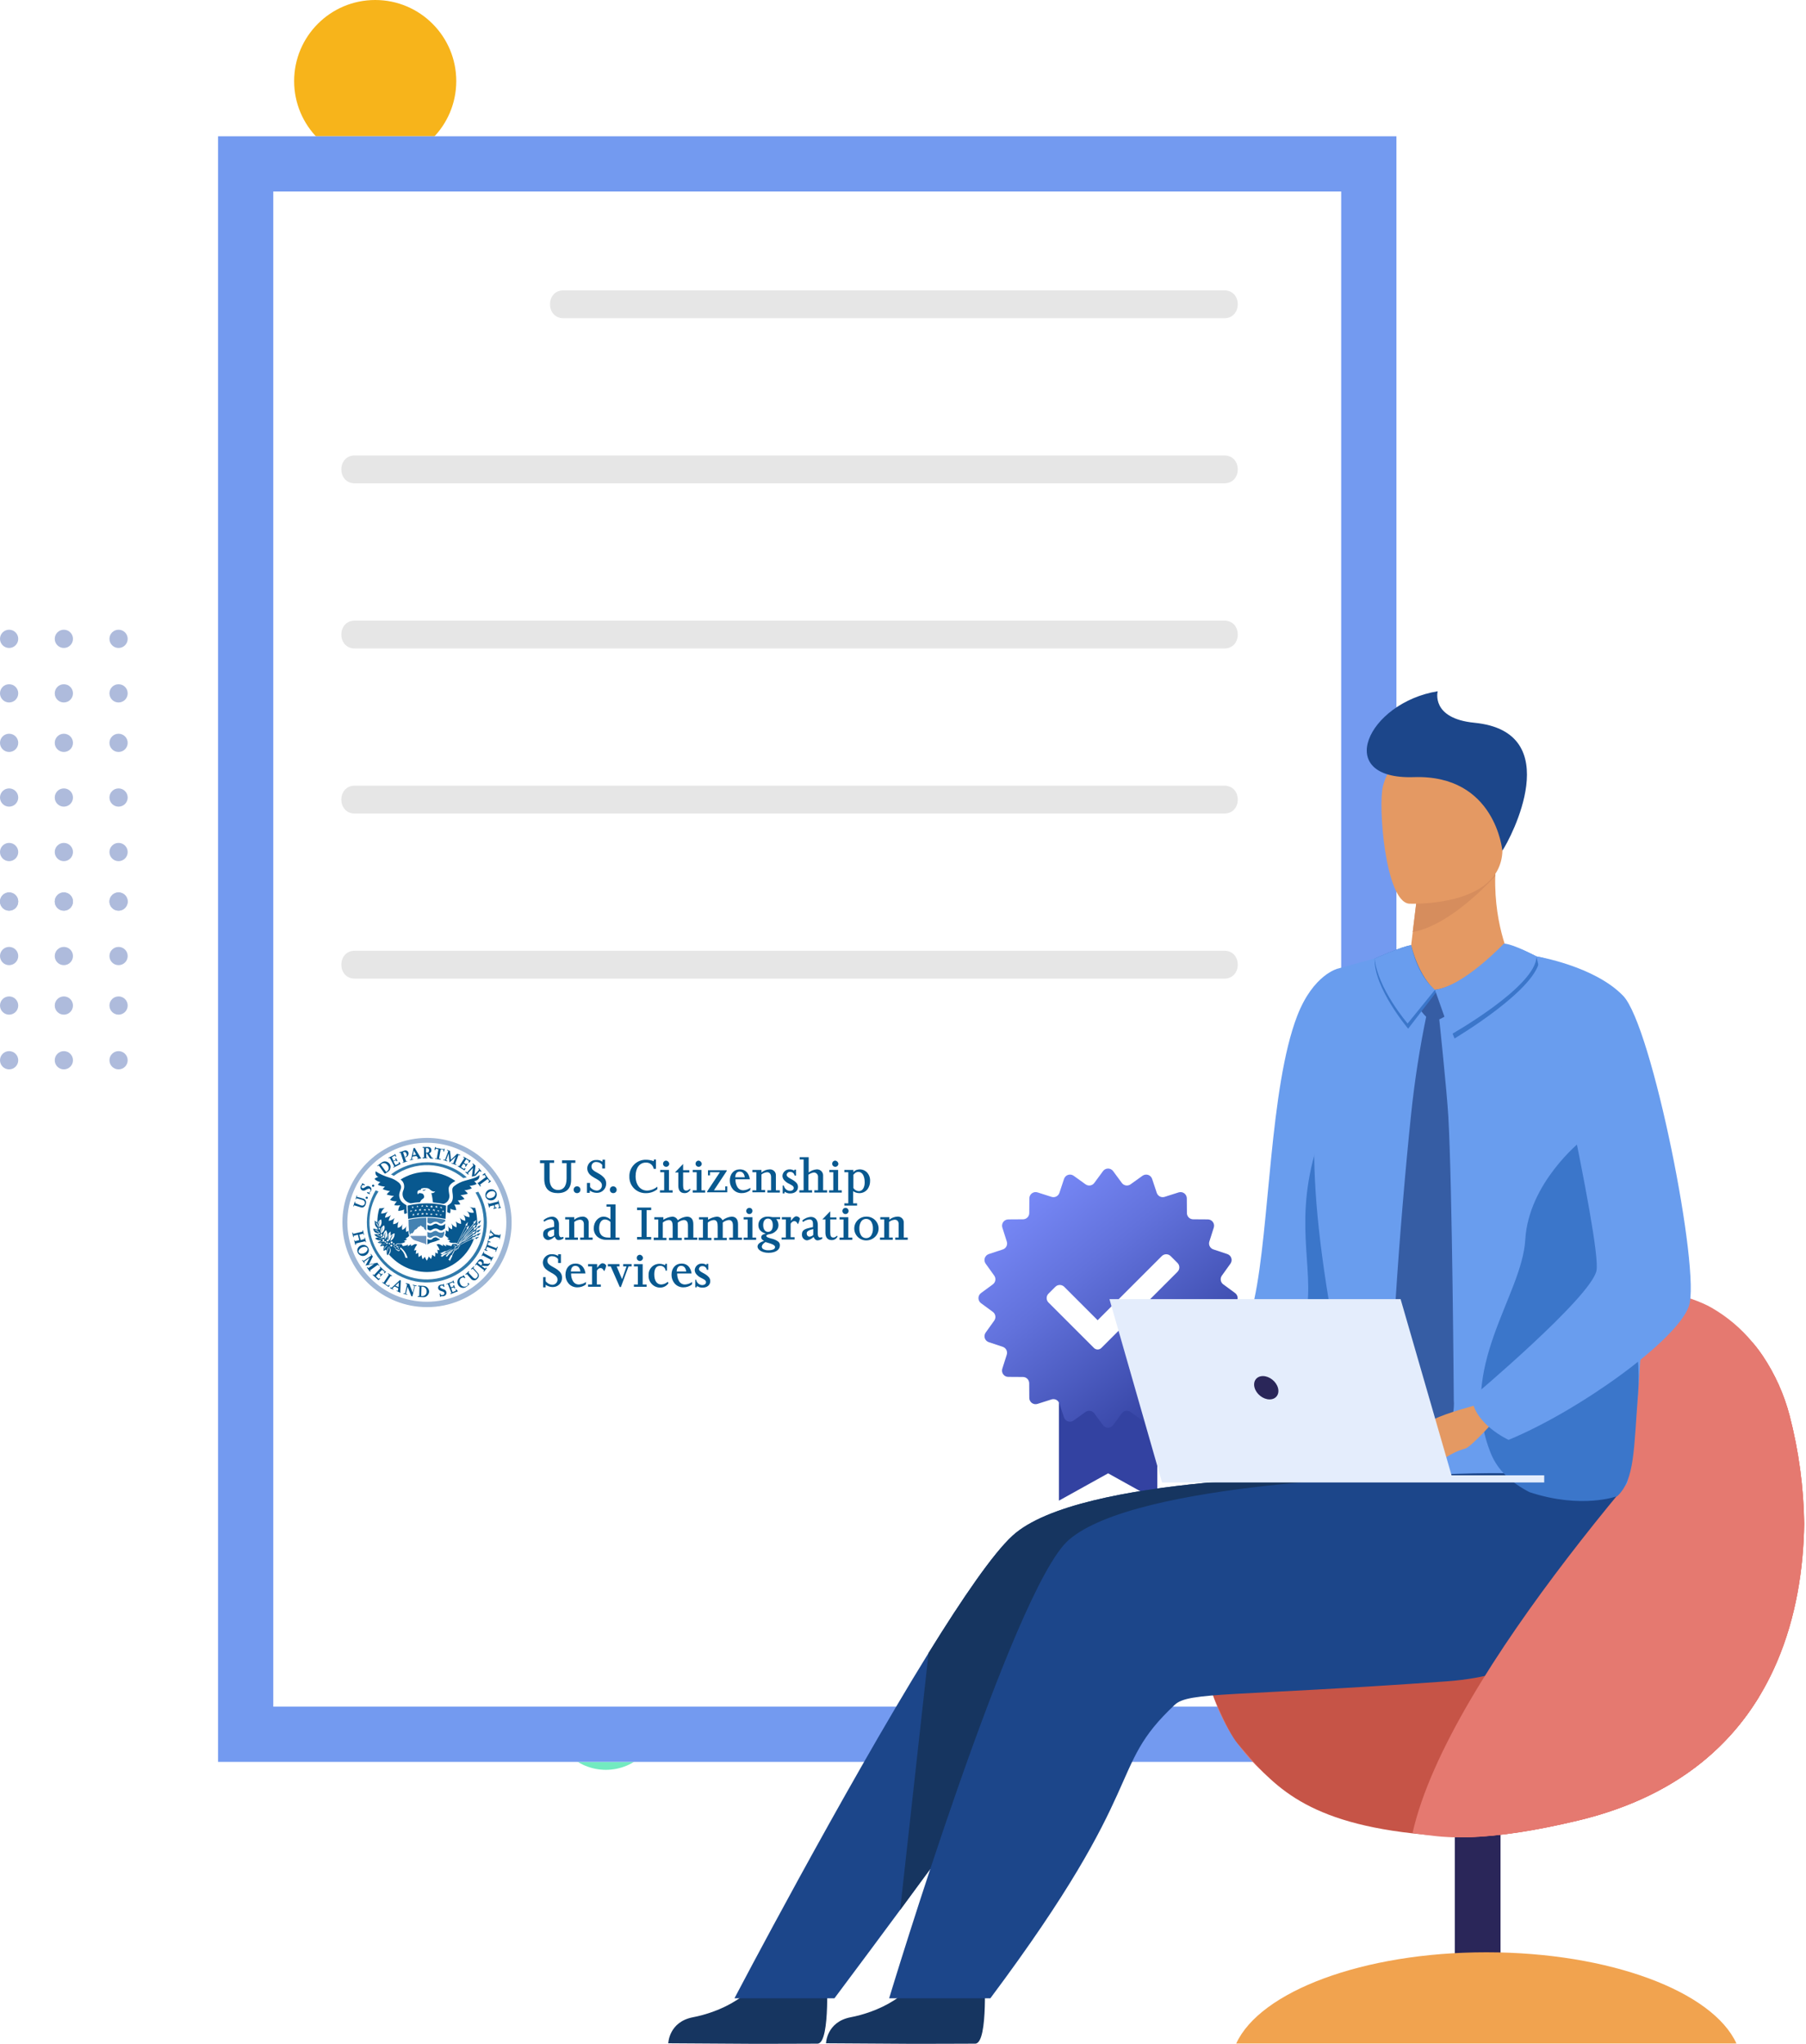 <svg width="327" height="370" viewBox="0 0 327 370" fill="none" xmlns="http://www.w3.org/2000/svg">
<ellipse cx="109.7" cy="310.7" rx="9.7" ry="9.7" fill="#73EAC0"/>
<circle cx="67.935" cy="14.677" r="14.677" fill="#F7B41B"/>
<circle cx="11.562" cy="163.208" r="1.651" transform="rotate(-90 11.562 163.208)" fill="#AEBBDC"/>
<circle cx="11.562" cy="154.247" r="1.651" transform="rotate(-90 11.562 154.247)" fill="#AEBBDC"/>
<circle cx="11.562" cy="144.38" r="1.651" transform="rotate(-90 11.562 144.38)" fill="#AEBBDC"/>
<circle cx="11.562" cy="134.481" r="1.651" transform="rotate(-90 11.562 134.481)" fill="#AEBBDC"/>
<circle cx="11.562" cy="125.52" r="1.651" transform="rotate(-90 11.562 125.52)" fill="#AEBBDC"/>
<circle cx="11.562" cy="115.653" r="1.651" transform="rotate(-90 11.562 115.653)" fill="#AEBBDC"/>
<circle cx="1.651" cy="163.208" r="1.651" transform="rotate(-90 1.651 163.208)" fill="#AEBBDC"/>
<circle cx="1.651" cy="154.247" r="1.651" transform="rotate(-90 1.651 154.247)" fill="#AEBBDC"/>
<circle cx="1.651" cy="144.38" r="1.651" transform="rotate(-90 1.651 144.38)" fill="#AEBBDC"/>
<circle cx="1.651" cy="134.481" r="1.651" transform="rotate(-90 1.651 134.481)" fill="#AEBBDC"/>
<circle cx="1.651" cy="125.52" r="1.651" transform="rotate(-90 1.651 125.52)" fill="#AEBBDC"/>
<circle cx="1.651" cy="115.653" r="1.651" transform="rotate(-90 1.651 115.653)" fill="#AEBBDC"/>
<circle cx="21.468" cy="163.208" r="1.651" transform="rotate(-90 21.468 163.208)" fill="#AEBBDC"/>
<circle cx="21.468" cy="154.247" r="1.651" transform="rotate(-90 21.468 154.247)" fill="#AEBBDC"/>
<circle cx="21.468" cy="144.38" r="1.651" transform="rotate(-90 21.468 144.38)" fill="#AEBBDC"/>
<circle cx="21.468" cy="134.481" r="1.651" transform="rotate(-90 21.468 134.481)" fill="#AEBBDC"/>
<circle cx="21.468" cy="125.52" r="1.651" transform="rotate(-90 21.468 125.52)" fill="#AEBBDC"/>
<circle cx="21.468" cy="115.653" r="1.651" transform="rotate(-90 21.468 115.653)" fill="#AEBBDC"/>
<circle cx="11.562" cy="191.942" r="1.651" transform="rotate(-90 11.562 191.942)" fill="#AEBBDC"/>
<circle cx="11.562" cy="182.036" r="1.651" transform="rotate(-90 11.562 182.036)" fill="#AEBBDC"/>
<circle cx="11.562" cy="173.075" r="1.651" transform="rotate(-90 11.562 173.075)" fill="#AEBBDC"/>
<circle cx="11.562" cy="163.208" r="1.651" transform="rotate(-90 11.562 163.208)" fill="#AEBBDC"/>
<circle cx="1.651" cy="191.942" r="1.651" transform="rotate(-90 1.651 191.942)" fill="#AEBBDC"/>
<circle cx="1.651" cy="182.036" r="1.651" transform="rotate(-90 1.651 182.036)" fill="#AEBBDC"/>
<circle cx="1.651" cy="173.075" r="1.651" transform="rotate(-90 1.651 173.075)" fill="#AEBBDC"/>
<circle cx="1.651" cy="163.208" r="1.651" transform="rotate(-90 1.651 163.208)" fill="#AEBBDC"/>
<circle cx="21.468" cy="191.942" r="1.651" transform="rotate(-90 21.468 191.942)" fill="#AEBBDC"/>
<circle cx="21.468" cy="182.036" r="1.651" transform="rotate(-90 21.468 182.036)" fill="#AEBBDC"/>
<circle cx="21.468" cy="173.075" r="1.651" transform="rotate(-90 21.468 173.075)" fill="#AEBBDC"/>
<circle cx="21.468" cy="163.208" r="1.651" transform="rotate(-90 21.468 163.208)" fill="#AEBBDC"/>
<g filter="url(#filter0_d_23737_19763)">
<path d="M252.84 14.672H39.48V308.961H252.84V14.672Z" fill="white"/>
<path d="M44.48 303.961V19.672H247.84V303.961H44.48Z" stroke="#739AF0" stroke-width="10"/>
</g>
<path d="M97.773 210.055H100.334V210.516H99.515V213.435C99.515 214.818 100.181 215.432 101.051 215.432C101.871 215.432 102.588 214.92 102.588 213.332V210.567H101.768V210.055H104.175V210.516H103.407V213.589C103.407 215.176 102.536 215.996 101 215.996C99.566 215.996 98.542 215.33 98.542 213.384V210.567H97.773V210.055Z" fill="#08588F"/>
<path d="M105.097 215.381C105.103 215.546 105.041 215.706 104.924 215.822C104.807 215.939 104.647 216.002 104.482 215.995C104.317 216.002 104.157 215.939 104.04 215.822C103.924 215.706 103.861 215.546 103.868 215.381C103.861 215.216 103.924 215.056 104.04 214.939C104.157 214.822 104.317 214.76 104.482 214.766C104.647 214.76 104.807 214.822 104.924 214.939C105.041 215.056 105.103 215.216 105.097 215.381Z" fill="#08588F"/>
<path d="M106.325 214.153H106.837V214.87C107.109 215.258 107.542 215.502 108.015 215.536C108.267 215.547 108.514 215.455 108.697 215.282C108.881 215.108 108.986 214.867 108.988 214.614C108.988 213.641 107.656 213.436 106.837 212.668C106.513 212.361 106.328 211.936 106.325 211.49C106.344 211.075 106.527 210.685 106.835 210.406C107.143 210.127 107.549 209.982 107.964 210.004C108.364 209.971 108.762 210.08 109.09 210.312V209.953H109.551V211.541H109.039V210.875C108.792 210.559 108.416 210.371 108.015 210.363C107.78 210.33 107.542 210.402 107.364 210.56C107.187 210.717 107.088 210.945 107.093 211.182C107.093 212.104 108.424 212.207 109.244 213.077C109.576 213.378 109.763 213.807 109.756 214.255C109.767 214.716 109.585 215.16 109.254 215.48C108.924 215.801 108.475 215.97 108.015 215.945C107.573 215.935 107.145 215.792 106.786 215.536V215.945H106.273V214.153H106.325Z" fill="#08588F"/>
<path d="M111.655 215.381C111.662 215.546 111.599 215.706 111.483 215.822C111.366 215.939 111.206 216.002 111.041 215.995C110.876 216.002 110.716 215.939 110.599 215.822C110.482 215.706 110.42 215.546 110.426 215.381C110.42 215.216 110.482 215.056 110.599 214.939C110.716 214.822 110.876 214.76 111.041 214.766C111.378 214.771 111.651 215.043 111.655 215.381Z" fill="#08588F"/>
<path d="M101.156 224.501C100.837 224.501 100.636 224.329 100.439 223.887L100.251 224.02C99.977 224.277 99.632 224.445 99.261 224.501C98.996 224.482 98.749 224.358 98.576 224.156C98.403 223.954 98.317 223.691 98.339 223.426C98.339 222.811 98.647 222.504 99.466 222.299L100.337 222.094V221.531C100.337 220.979 100.119 220.712 99.671 220.712C99.259 220.755 98.868 220.915 98.544 221.172L98.391 220.916C98.814 220.529 99.355 220.294 99.927 220.251C100.278 220.239 100.617 220.382 100.855 220.641C101.098 220.933 101.224 221.305 101.207 221.685V223.324C101.207 223.733 101.365 223.989 101.617 223.989C101.638 223.989 101.695 223.981 101.76 223.97C101.849 223.954 101.937 223.944 102.027 223.938V224.194C101.772 224.378 101.47 224.485 101.156 224.501ZM100.337 222.555C99.522 222.709 99.159 222.961 99.159 223.375C99.149 223.518 99.198 223.659 99.295 223.766C99.391 223.872 99.527 223.934 99.671 223.938C99.922 223.916 100.157 223.807 100.337 223.631V222.555Z" fill="#08588F"/>
<path d="M102.336 224.034H103.053V220.757H102.336V220.347H103.975V220.808C104.393 220.46 104.916 220.262 105.46 220.244C105.774 220.224 106.081 220.343 106.298 220.571C106.516 220.798 106.621 221.11 106.587 221.422V224.034H107.304V224.444H105.05V224.034H105.716V221.627C105.716 221.064 105.409 220.808 104.999 220.808C104.624 220.839 104.268 220.982 103.975 221.218V224.034H104.641V224.444H102.336V224.034Z" fill="#08588F"/>
<path d="M112.17 224.449H109.814C109.205 224.474 108.609 224.271 108.143 223.879C107.72 223.485 107.489 222.927 107.509 222.349C107.509 221.192 108.313 220.249 109.302 220.249C109.761 220.26 110.2 220.442 110.531 220.761V218.457H109.814V218.047H111.453V224.039H112.17V224.449ZM109.558 220.761C108.892 220.761 108.482 221.37 108.482 222.349C108.482 223.471 109.034 224.039 110.121 224.039H110.531V221.222C110.279 220.948 109.93 220.783 109.558 220.761Z" fill="#08588F"/>
<path d="M115.344 223.936H116.163V219.07H115.344V218.609H117.905V219.07H117.085V223.936H117.905V224.397H115.344V223.936Z" fill="#08588F"/>
<path d="M118.47 224.04H119.187V220.763H118.47V220.353H120.109V220.814C120.588 220.507 121.131 220.315 121.696 220.251C122.143 220.236 122.552 220.502 122.72 220.916C123.191 220.54 123.76 220.309 124.359 220.251C125.128 220.251 125.537 220.711 125.537 221.633V224.04H126.254V224.45H123.898V224.04H124.564V221.889C124.564 221.172 124.308 220.865 123.796 220.865C123.402 220.916 123.029 221.076 122.72 221.326V224.092H123.438V224.501H121.133V224.092H121.799V222.043C121.799 221.377 121.696 220.865 121.082 220.865C120.683 220.901 120.307 221.063 120.006 221.326V224.092H120.672V224.501H118.367V224.04H118.47Z" fill="#08588F"/>
<path d="M126.563 224.04H127.28V220.762H126.563V220.352H128.202V220.813C128.681 220.507 129.224 220.314 129.79 220.25C130.233 220.25 130.634 220.511 130.814 220.916C131.284 220.54 131.853 220.309 132.453 220.25C133.221 220.25 133.631 220.711 133.631 221.633V224.04H134.348V224.45H132.043V224.04H132.709V221.889C132.709 221.172 132.453 220.865 131.941 220.865C131.546 220.915 131.174 221.075 130.865 221.326V224.091H131.582V224.501H129.277V224.091H129.943V222.043C129.943 221.377 129.841 220.865 129.226 220.865C128.828 220.901 128.452 221.062 128.151 221.326V224.091H128.816V224.501H126.512V224.04H126.563Z" fill="#08588F"/>
<path d="M136.906 224.452H134.652V224.042H135.369V220.764H134.652V220.355H136.24V224.042H136.906V224.452ZM135.677 219.791C135.367 219.787 135.117 219.537 135.113 219.228C135.117 218.919 135.367 218.669 135.677 218.665C135.828 218.658 135.976 218.715 136.083 218.822C136.19 218.929 136.247 219.077 136.24 219.228C136.236 219.537 135.986 219.787 135.677 219.791Z" fill="#08588F"/>
<path d="M139.158 226.802C137.924 226.802 137.16 226.217 137.16 225.675C137.16 225.24 137.557 224.895 138.338 224.651C137.984 224.446 137.826 224.241 137.826 223.985C137.826 223.693 138.075 223.463 138.492 223.371L138.645 223.32C137.762 223.059 137.314 222.542 137.314 221.783C137.3 221.363 137.468 220.957 137.775 220.669C138.117 220.379 138.556 220.228 139.004 220.247C139.193 220.233 139.383 220.25 139.567 220.298C139.628 220.301 139.688 220.31 139.747 220.323C139.805 220.337 139.865 220.346 139.926 220.349H141.257V220.708H140.54C140.793 220.99 140.938 221.353 140.95 221.732C140.971 222.132 140.822 222.523 140.54 222.807C140.218 223.155 139.782 223.376 139.311 223.432C139.125 223.446 138.947 223.514 138.799 223.627C138.748 223.627 138.748 223.678 138.748 223.729C138.748 223.962 139.158 224.079 139.635 224.214C140.113 224.306 140.564 224.508 140.95 224.805C141.13 224.978 141.224 225.222 141.206 225.471C141.206 226.279 140.402 226.802 139.158 226.802ZM138.594 224.856C138.149 225.153 137.98 225.359 137.928 225.675C137.935 225.885 138.059 226.072 138.249 226.16C138.515 226.291 138.81 226.354 139.106 226.341C139.421 226.354 139.735 226.302 140.028 226.188C140.201 226.122 140.32 225.962 140.336 225.778C140.336 225.427 139.945 225.22 138.594 224.856ZM139.055 220.605C138.51 220.605 138.184 221.046 138.184 221.783C138.184 222.53 138.526 223.012 139.055 223.012C139.601 223.012 139.926 222.572 139.926 221.834C139.926 221.053 139.608 220.605 139.055 220.605Z" fill="#08588F"/>
<path d="M141.567 224.036H142.284V220.759H141.567V220.349H143.206V221.015C143.667 220.4 143.923 220.195 144.179 220.195C144.46 220.197 144.717 220.355 144.845 220.605C144.764 220.959 144.644 221.303 144.486 221.629C144.23 221.22 144.128 221.066 143.82 221.066C143.564 221.066 143.359 221.22 143.155 221.527V223.985H143.872V224.395H141.516V224.036H141.567Z" fill="#08588F"/>
<path d="M148.019 224.548C147.728 224.548 147.521 224.37 147.302 223.933C146.983 224.256 146.572 224.471 146.124 224.548C145.859 224.529 145.612 224.404 145.439 224.202C145.266 224 145.181 223.737 145.203 223.472C145.203 222.858 145.51 222.55 146.329 222.345L147.2 222.141V221.577C147.2 221.003 147.001 220.758 146.534 220.758C146.122 220.801 145.731 220.961 145.407 221.219L145.254 220.963C145.677 220.575 146.218 220.34 146.79 220.297C147.592 220.297 148.071 220.833 148.071 221.731V223.37C148.071 223.78 148.228 224.036 148.48 224.036C148.501 224.036 148.558 224.027 148.624 224.017C148.712 224.001 148.801 223.99 148.89 223.984V224.24C148.635 224.424 148.333 224.531 148.019 224.548ZM147.251 222.499C146.385 222.704 146.022 222.955 146.073 223.319C146.07 223.466 146.123 223.61 146.22 223.721C146.313 223.824 146.446 223.883 146.585 223.882C146.836 223.86 147.072 223.751 147.251 223.575V222.499Z" fill="#08588F"/>
<path d="M148.891 220.759L150.325 219.273V220.4H151.451V220.759H150.325V223.115C150.325 223.78 150.478 224.036 150.888 224.036C151.298 224.036 151.451 223.729 151.554 223.729C151.609 223.733 151.653 223.777 151.656 223.832C151.467 224.252 151.042 224.516 150.581 224.497C149.864 224.497 149.454 224.036 149.454 223.166V220.759H148.891Z" fill="#08588F"/>
<path d="M154.316 224.451H152.012V224.042H152.729V220.764H152.012V220.354H153.599V224.042H154.316V224.451ZM153.087 219.791C152.778 219.787 152.528 219.537 152.524 219.227C152.528 218.918 152.778 218.668 153.087 218.664C153.397 218.668 153.646 218.918 153.651 219.227C153.646 219.537 153.397 219.787 153.087 219.791Z" fill="#08588F"/>
<path d="M156.827 224.554C155.639 224.554 154.676 223.591 154.676 222.403C154.676 221.215 155.639 220.252 156.827 220.252C157.414 220.226 157.988 220.44 158.413 220.846C158.839 221.253 159.08 221.815 159.08 222.403C159.083 222.986 158.841 223.543 158.415 223.94C157.983 224.339 157.415 224.559 156.827 224.554ZM156.827 220.662C156.466 220.654 156.126 220.83 155.924 221.129C155.689 221.511 155.575 221.955 155.598 222.403C155.576 222.851 155.69 223.295 155.924 223.677C156.126 223.976 156.466 224.152 156.827 224.145C157.188 224.152 157.528 223.977 157.73 223.678C157.965 223.295 158.078 222.851 158.056 222.403C158.078 221.955 157.964 221.511 157.729 221.129C157.527 220.83 157.187 220.654 156.827 220.662Z" fill="#08588F"/>
<path d="M159.387 224.034H160.104V220.757H159.387V220.347H161.026V220.808C161.445 220.46 161.967 220.262 162.511 220.244C162.825 220.224 163.132 220.343 163.349 220.571C163.567 220.798 163.672 221.11 163.638 221.422V224.034H164.355V224.444H162.102V224.034H162.716V221.627C162.716 221.064 162.409 220.808 161.999 220.808C161.624 220.839 161.268 220.982 160.975 221.218V224.034H161.641V224.444H159.336V224.034H159.387Z" fill="#08588F"/>
<path d="M119.026 215.284C118.432 215.761 117.689 216.015 116.926 216.001C116.133 216.018 115.368 215.71 114.807 215.15C114.246 214.589 113.939 213.823 113.956 213.03C113.921 212.214 114.226 211.42 114.799 210.837C115.372 210.254 116.161 209.936 116.978 209.957C117.45 209.959 117.919 210.045 118.36 210.214L118.412 209.906H118.77V211.596H118.36C118.246 210.906 117.624 210.418 116.926 210.47C115.8 210.47 115.083 211.443 115.083 212.928C115.083 214.516 115.953 215.54 117.182 215.54C117.858 215.507 118.505 215.255 119.026 214.823V215.284Z" fill="#08588F"/>
<path d="M121.793 215.897H119.488V215.487H120.257V212.209H119.539V211.799H121.127V215.487H121.793V215.897ZM120.615 211.236C120.306 211.232 120.056 210.982 120.052 210.673C120.056 210.363 120.306 210.114 120.615 210.109C120.909 210.148 121.14 210.379 121.178 210.673C121.174 210.982 120.924 211.232 120.615 211.236Z" fill="#08588F"/>
<path d="M122.254 212.204L123.688 210.719V211.845H124.815V212.255H123.688V214.611C123.688 215.277 123.842 215.533 124.251 215.533C124.661 215.533 124.815 215.226 124.917 215.226C124.968 215.226 125.02 215.328 125.02 215.328C124.831 215.749 124.405 216.012 123.944 215.994C123.227 215.994 122.817 215.533 122.817 214.662V212.255H122.254V212.204Z" fill="#08588F"/>
<path d="M127.679 215.897H125.426V215.487H126.143V212.209H125.426V211.799H127.013V215.487H127.679V215.897ZM126.501 211.236C126.192 211.232 125.942 210.982 125.938 210.673C125.942 210.363 126.192 210.114 126.501 210.109C126.795 210.148 127.026 210.379 127.065 210.673C127.061 210.982 126.811 211.232 126.501 211.236Z" fill="#08588F"/>
<path d="M128.193 211.852H131.573V212.005L129.268 215.488H131.317V214.771H131.675V215.846H128.039V215.693L130.344 212.21H128.551V212.773H128.193V211.852Z" fill="#08588F"/>
<path d="M134.292 215.997C133.682 216.013 133.097 215.755 132.698 215.293C132.335 214.859 132.138 214.31 132.141 213.744C132.141 212.499 132.864 211.695 133.984 211.695C134.954 211.695 135.605 212.349 135.77 213.488H133.165C133.142 213.999 133.274 214.505 133.541 214.941C133.762 215.283 134.141 215.488 134.548 215.485C135.027 215.465 135.49 215.305 135.879 215.024L135.828 215.485C135.388 215.823 134.847 216.003 134.292 215.997ZM133.933 212.105C133.435 212.105 133.165 212.44 133.114 213.129H134.855C134.753 212.45 134.441 212.105 133.933 212.105Z" fill="#08588F"/>
<path d="M136.234 215.488H136.951V212.21H136.234V211.8H137.873V212.261C138.292 211.913 138.815 211.715 139.359 211.698C139.672 211.677 139.979 211.796 140.197 212.024C140.414 212.251 140.52 212.563 140.485 212.876V215.488H141.202V215.897H138.949V215.488H139.615V213.08C139.615 212.517 139.307 212.21 138.898 212.21C138.523 212.241 138.166 212.383 137.873 212.619V215.436H138.539V215.846H136.234V215.488Z" fill="#08588F"/>
<path d="M141.719 214.617H141.924C142.017 215.149 142.46 215.551 143 215.59C143.409 215.59 143.717 215.385 143.717 215.078C143.717 214.463 142.743 214.463 142.078 213.746C141.832 213.521 141.684 213.208 141.668 212.875C141.714 212.184 142.308 211.658 143 211.697C143.294 211.687 143.583 211.777 143.819 211.953V211.749H144.126V212.824H143.87C143.813 212.422 143.456 212.132 143.051 212.158C142.742 212.136 142.47 212.362 142.436 212.67C142.436 213.234 143.461 213.387 144.126 214.053C144.357 214.263 144.488 214.561 144.485 214.873C144.485 215.59 143.921 216.051 143.102 216.051C142.735 216.069 142.374 215.961 142.078 215.743L142.026 216.051H141.719V214.617Z" fill="#08588F"/>
<path d="M144.786 215.484H145.503V209.902H144.786V209.492H146.424V212.258C146.851 211.923 147.369 211.727 147.91 211.694C148.229 211.686 148.537 211.817 148.753 212.052C148.969 212.288 149.072 212.606 149.036 212.924V215.484H149.753V215.894H147.449V215.484H148.115V213.128C148.141 212.917 148.079 212.704 147.943 212.539C147.808 212.374 147.61 212.273 147.398 212.258C147.025 212.298 146.67 212.439 146.373 212.668V215.484H147.039V215.894H144.734V215.484H144.786Z" fill="#08588F"/>
<path d="M152.418 215.897H150.113V215.487H150.882V212.209H150.164V211.799H151.752V215.487H152.418V215.897ZM151.24 211.236C150.931 211.232 150.681 210.982 150.677 210.673C150.681 210.363 150.931 210.114 151.24 210.109C151.534 210.148 151.765 210.379 151.803 210.673C151.799 210.982 151.549 211.232 151.24 211.236Z" fill="#08588F"/>
<path d="M155.184 218.251H152.879V217.841H153.596V212.207H152.879V211.798H154.518V212.207C154.665 212.022 154.86 211.88 155.081 211.798C155.279 211.73 155.487 211.696 155.696 211.695C156.153 211.698 156.592 211.874 156.925 212.188C157.345 212.614 157.568 213.197 157.54 213.795C157.547 214.318 157.393 214.83 157.098 215.261C156.733 215.749 156.151 216.025 155.542 215.997C155.156 215.989 154.781 215.864 154.467 215.639V217.841H155.184V218.251ZM155.44 212.156C155.072 212.156 154.865 212.271 154.518 212.668V215.076C154.732 215.41 155.094 215.62 155.491 215.639C156.144 215.639 156.566 215.016 156.566 214.051C156.566 212.9 156.124 212.156 155.44 212.156Z" fill="#08588F"/>
<path d="M98.336 231.205H98.797V231.922C99.07 232.31 99.502 232.555 99.975 232.588C100.228 232.6 100.474 232.508 100.658 232.334C100.841 232.16 100.946 231.919 100.948 231.666C100.948 230.693 99.617 230.488 98.797 229.72C98.473 229.414 98.288 228.988 98.285 228.542C98.304 228.127 98.488 227.737 98.796 227.458C99.103 227.18 99.509 227.035 99.924 227.057C100.321 227.049 100.713 227.155 101.051 227.364V227.057H101.563V228.645H101.051V227.928C100.803 227.612 100.427 227.424 100.026 227.415C99.791 227.382 99.554 227.454 99.376 227.612C99.199 227.77 99.1 227.997 99.105 228.235C99.105 229.157 100.436 229.31 101.256 230.13C101.588 230.43 101.775 230.86 101.768 231.308C101.778 231.768 101.596 232.212 101.266 232.533C100.936 232.854 100.486 233.022 100.026 232.998C99.585 232.987 99.157 232.845 98.797 232.588V233.049H98.336V231.205Z" fill="#08588F"/>
<path d="M104.534 233.052C103.924 233.068 103.339 232.809 102.94 232.348C102.577 231.914 102.38 231.365 102.383 230.799C102.383 229.554 103.107 228.75 104.227 228.75C105.197 228.75 105.847 229.404 106.012 230.543H103.407C103.385 231.054 103.516 231.56 103.784 231.996C104.004 232.338 104.384 232.543 104.79 232.54C105.268 232.513 105.729 232.354 106.122 232.079L106.07 232.54C105.63 232.878 105.089 233.058 104.534 233.052ZM104.175 229.16C103.677 229.16 103.407 229.495 103.356 230.184H105.097C104.995 229.504 104.683 229.16 104.175 229.16Z" fill="#08588F"/>
<path d="M106.48 232.536H107.197V229.259H106.48V228.849H108.119V229.515C108.58 228.9 108.836 228.695 109.092 228.695C109.373 228.697 109.63 228.855 109.758 229.105C109.701 229.465 109.58 229.812 109.4 230.129C109.144 229.72 109.041 229.566 108.734 229.566C108.478 229.566 108.273 229.72 108.068 230.027V232.536H108.785V232.946H106.48V232.536Z" fill="#08588F"/>
<path d="M110.118 228.852H112.166V229.261H111.654L112.627 231.566L113.447 229.261H112.832V228.852H114.368V229.261H113.805L112.422 233H112.217L110.579 229.261H110.066V228.852H110.118Z" fill="#08588F"/>
<path d="M114.777 232.539H115.494V229.261H114.777V228.852H116.365V232.539H117.082V232.949H114.777V232.539Z" fill="#08588F"/>
<path d="M120.82 230.026H120.512C120.474 229.522 120.045 229.138 119.539 229.156C118.873 229.156 118.464 229.617 118.464 230.692C118.464 231.87 118.925 232.536 119.744 232.536C120.16 232.509 120.555 232.347 120.871 232.075C120.973 232.075 121.024 232.229 121.024 232.331C120.66 232.84 120.062 233.129 119.437 233.099C118.87 233.073 118.338 232.819 117.962 232.395C117.586 231.97 117.397 231.412 117.439 230.846C117.409 230.312 117.601 229.789 117.97 229.401C118.338 229.013 118.851 228.795 119.386 228.797C119.744 228.79 120.097 228.879 120.41 229.053L120.461 228.797H120.768V230.026H120.82Z" fill="#08588F"/>
<path d="M123.741 233.052C123.131 233.068 122.546 232.809 122.147 232.348C121.784 231.914 121.587 231.365 121.59 230.799C121.59 229.554 122.314 228.75 123.434 228.75C124.404 228.75 125.054 229.404 125.219 230.543H122.614C122.592 231.054 122.723 231.56 122.991 231.996C123.211 232.338 123.591 232.543 123.997 232.54C124.476 232.52 124.939 232.359 125.329 232.079L125.277 232.54C124.837 232.878 124.296 233.058 123.741 233.052ZM123.331 229.16C122.833 229.16 122.563 229.495 122.512 230.184H124.253C124.151 229.504 123.839 229.16 123.331 229.16Z" fill="#08588F"/>
<path d="M125.836 231.671H126.041C126.134 232.204 126.577 232.605 127.117 232.644C127.526 232.644 127.834 232.44 127.834 232.132C127.834 231.518 126.861 231.518 126.195 230.801C125.949 230.576 125.801 230.263 125.785 229.93C125.831 229.239 126.425 228.713 127.117 228.752C127.409 228.755 127.694 228.844 127.936 229.008V228.803H128.243V229.879H127.987C127.93 229.477 127.573 229.186 127.168 229.213C126.859 229.191 126.587 229.417 126.553 229.725C126.553 230.288 127.629 230.442 128.243 231.108C128.475 231.317 128.605 231.616 128.602 231.927C128.602 232.644 128.039 233.105 127.219 233.105C126.853 233.124 126.491 233.015 126.195 232.798L126.144 233.054H125.888V231.671H125.836Z" fill="#08588F"/>
<path d="M116.416 227.72C116.413 228.03 116.162 228.28 115.852 228.283C115.542 228.28 115.292 228.03 115.289 227.72C115.292 227.41 115.542 227.159 115.852 227.156C116.155 227.177 116.395 227.417 116.416 227.72Z" fill="#08588F"/>
<path d="M77.282 235.666C69.334 235.666 62.891 229.223 62.891 221.274C62.891 213.326 69.334 206.883 77.282 206.883C85.23 206.883 91.674 213.326 91.674 221.274C91.667 229.22 85.227 235.659 77.282 235.666Z" fill="white"/>
<path d="M86.609 215.74C86.455 215.792 86.25 215.843 86.097 215.894C87.08 217.514 87.594 219.376 87.582 221.272C87.584 225.681 84.791 229.607 80.625 231.052C76.459 232.496 71.836 231.141 69.108 227.677C66.38 224.213 66.148 219.4 68.53 215.689C68.354 215.634 68.183 215.566 68.017 215.484C66.992 217.242 66.445 219.237 66.43 221.272C66.414 225.86 69.285 229.964 73.601 231.521C77.918 233.079 82.747 231.755 85.666 228.214C88.585 224.673 88.962 219.68 86.609 215.74Z" fill="#307AAB"/>
<path d="M71.297 212.872C75.103 210.132 80.277 210.301 83.896 213.282L84.511 213.129C82.537 211.371 79.984 210.404 77.341 210.414C74.973 210.406 72.668 211.18 70.785 212.616C70.888 212.668 70.939 212.668 71.041 212.719C71.119 212.781 71.206 212.833 71.297 212.872Z" fill="#307AAB"/>
<path d="M77.285 236.635C69.42 236.618 62.846 230.648 62.075 222.821C61.303 214.994 66.585 207.855 74.295 206.303C82.005 204.751 89.638 209.291 91.954 216.807C94.271 224.323 90.519 232.372 83.272 235.43C81.378 236.23 79.341 236.639 77.285 236.635ZM77.285 206.879C69.337 206.879 62.893 213.322 62.893 221.27C62.893 229.219 69.337 235.662 77.285 235.662C85.233 235.662 91.677 229.219 91.677 221.27C91.667 213.326 85.229 206.888 77.285 206.879Z" fill="#9FB7D6"/>
<path d="M77.185 223.734H74.266C74.317 223.837 74.368 223.888 74.419 223.99C74.626 224.293 74.935 224.511 75.29 224.605C75.802 224.759 76.109 224.861 76.365 224.964L76.673 225.066C76.879 225.092 77.065 225.203 77.185 225.373V223.734Z" fill="#6B94BF"/>
<path d="M77.03 222.604L76.825 222.502L76.723 222.194L76.467 222.092L76.159 221.836L76.006 222.041L75.75 222.092L75.596 222.297L75.391 222.502L75.084 222.655L74.879 223.014L74.776 223.168L74.572 223.321L74.469 223.219L74.367 223.321L74.213 223.577C74.151 223.358 74.099 223.136 74.059 222.911C74.008 222.297 73.957 221.58 73.957 220.812C75.019 220.588 76.099 220.468 77.184 220.453V222.758C77.132 222.758 77.081 222.707 77.03 222.604Z" fill="#4482B2"/>
<path d="M80.255 221.324C80.355 221.226 80.478 221.156 80.613 221.119V220.812C79.552 220.588 78.471 220.468 77.387 220.453V221.324C77.438 221.324 77.438 221.375 77.489 221.375C77.605 221.47 77.749 221.524 77.899 221.529C78.031 221.514 78.155 221.46 78.257 221.375C78.437 221.246 78.651 221.175 78.872 221.17C79.077 221.175 79.275 221.247 79.435 221.375C79.551 221.47 79.695 221.524 79.845 221.529C80.005 221.526 80.156 221.45 80.255 221.324Z" fill="#4482B2"/>
<path d="M77.387 223.017V223.888C77.438 223.888 77.438 223.939 77.489 223.939C77.605 224.034 77.749 224.088 77.899 224.093C78.031 224.078 78.155 224.024 78.257 223.939C78.437 223.811 78.651 223.739 78.872 223.734C79.077 223.739 79.275 223.811 79.435 223.939C79.551 224.034 79.695 224.088 79.845 224.093C79.956 224.09 80.063 224.055 80.152 223.99C80.367 223.693 80.476 223.332 80.46 222.966V222.915C80.291 223.069 80.074 223.16 79.845 223.171C79.623 223.175 79.406 223.103 79.231 222.966C79.126 222.885 79.003 222.832 78.872 222.812C78.712 222.84 78.556 222.892 78.411 222.966C78.251 223.095 78.053 223.167 77.848 223.171C77.682 223.167 77.522 223.114 77.387 223.017Z" fill="#4482B2"/>
<path d="M76.418 215.429C76.465 215.456 76.517 215.474 76.572 215.48L76.623 215.531L76.674 215.583C76.764 215.562 76.851 215.528 76.93 215.48C77.013 215.441 77.099 215.407 77.186 215.378C76.725 215.327 76.674 215.48 76.418 215.429Z" fill="#08588F"/>
<path d="M68.99 223.315C69.088 222.9 69.208 222.489 69.348 222.086C69.1 222.447 68.974 222.878 68.99 223.315Z" fill="#08588F"/>
<path d="M73.596 218.193C73.38 218.074 73.174 217.937 72.981 217.783C72.385 217.33 72.139 216.55 72.367 215.837C72.469 215.427 72.674 215.171 72.623 214.761C72.557 214.503 72.414 214.271 72.213 214.095C71.705 213.667 71.111 213.353 70.472 213.174C69.602 212.92 68.774 212.54 68.013 212.047C67.878 212.471 68.105 212.925 68.526 213.071C68.256 213.116 68.006 213.241 67.809 213.43C68.093 213.734 68.472 213.932 68.884 213.993C68.679 214.109 68.517 214.289 68.423 214.505C68.828 214.685 69.261 214.789 69.704 214.813C69.553 214.953 69.416 215.107 69.294 215.273C69.721 215.449 70.168 215.57 70.625 215.632C70.384 215.797 70.175 216.005 70.011 216.247C70.441 216.391 70.889 216.477 71.343 216.503C71.055 216.688 70.811 216.932 70.625 217.22C71.005 217.412 71.43 217.5 71.855 217.476C71.655 217.682 71.498 217.925 71.394 218.193C71.75 218.244 72.112 218.244 72.469 218.193C72.239 218.485 72.112 218.845 72.111 219.217C72.483 219.205 72.849 219.118 73.186 218.961C73.126 219.234 73.144 219.517 73.237 219.78C73.385 219.714 73.54 219.662 73.698 219.627C73.62 219.153 73.586 218.673 73.596 218.193Z" fill="#08588F"/>
<path d="M86.811 212.719C86.197 213.282 85.224 213.436 84.199 213.743C83.491 213.931 82.828 214.262 82.253 214.716C81.998 214.884 81.859 215.181 81.894 215.484C81.894 215.945 81.997 216.099 81.997 216.714C82.005 217.079 81.897 217.437 81.69 217.738C81.494 217.94 81.269 218.112 81.024 218.25C81.024 218.609 80.973 219.018 80.973 219.428C81.134 219.518 81.306 219.587 81.485 219.633C81.578 219.37 81.596 219.086 81.536 218.813C81.863 219 82.236 219.089 82.612 219.069C82.562 218.707 82.44 218.359 82.253 218.045C82.61 218.097 82.972 218.097 83.329 218.045C83.244 217.768 83.084 217.52 82.868 217.328C83.288 217.308 83.703 217.222 84.097 217.072C83.912 216.785 83.667 216.54 83.38 216.355C83.833 216.329 84.281 216.243 84.711 216.099C84.547 215.857 84.338 215.649 84.097 215.484C84.559 215.447 85.01 215.325 85.428 215.126C85.32 214.949 85.181 214.793 85.019 214.665C85.462 214.648 85.897 214.543 86.299 214.358C86.189 214.152 86.031 213.977 85.838 213.845C86.811 213.641 86.811 213.128 86.811 212.719Z" fill="#08588F"/>
<path d="M82.455 213.795C80.937 212.737 79.133 212.165 77.283 212.156C75.596 212.158 73.945 212.638 72.519 213.539C72.832 213.736 73.053 214.049 73.134 214.41C73.221 214.77 73.185 215.148 73.032 215.485C72.809 215.983 72.847 216.558 73.134 217.022C73.42 217.446 73.862 217.741 74.363 217.841C74.922 217.742 75.487 217.673 76.053 217.636C76.148 217.379 76.329 217.162 76.566 217.022C76.678 216.957 76.758 216.848 76.787 216.722C76.816 216.596 76.791 216.463 76.719 216.356C76.668 216.194 76.529 216.075 76.361 216.049C76.207 215.997 75.695 215.895 75.695 216.253C75.578 216.11 75.54 215.918 75.593 215.741C75.644 215.434 76.156 215.383 76.258 215.383C76.156 215.28 76.207 215.178 76.412 215.127C76.645 215.061 76.889 215.043 77.129 215.076C77.442 215.064 77.744 215.196 77.948 215.434C78.256 215.69 78.614 215.793 78.819 215.639C78.682 215.9 78.393 216.044 78.102 215.997C78.195 216.333 78.263 216.676 78.307 217.022C78.32 217.246 78.354 217.469 78.409 217.688C79.045 217.741 79.677 217.826 80.304 217.944C80.585 217.867 80.835 217.706 81.021 217.483C81.331 217.114 81.445 216.619 81.329 216.151C81.267 215.813 81.232 215.47 81.226 215.127C81.329 214.512 81.79 214.154 82.455 213.795Z" fill="#08588F"/>
<path d="M80.259 222.599C80.361 222.548 80.412 222.445 80.566 222.394C80.566 222.138 80.617 221.831 80.617 221.523C80.566 221.523 80.566 221.575 80.515 221.626C80.346 221.78 80.129 221.871 79.9 221.882C79.678 221.886 79.461 221.814 79.286 221.677C79.181 221.596 79.058 221.543 78.927 221.523C78.767 221.551 78.611 221.603 78.466 221.677C78.306 221.806 78.108 221.878 77.903 221.882C77.72 221.886 77.541 221.832 77.391 221.728V222.548C77.442 222.548 77.442 222.599 77.493 222.599C77.609 222.694 77.753 222.748 77.903 222.753C78.035 222.737 78.159 222.684 78.261 222.599C78.441 222.47 78.655 222.399 78.876 222.394C79.081 222.398 79.279 222.471 79.439 222.599C79.555 222.694 79.699 222.748 79.849 222.753C80.002 222.766 80.153 222.71 80.259 222.599Z" fill="#08588F"/>
<path d="M77.903 224.445C77.72 224.449 77.541 224.396 77.391 224.292V225.316C77.539 225.18 77.713 225.075 77.903 225.009L78.21 224.906C78.579 224.819 78.938 224.699 79.286 224.548C79.436 224.511 79.576 224.441 79.695 224.343C79.529 224.306 79.373 224.237 79.234 224.138C79.13 224.057 79.007 224.004 78.876 223.984C78.715 224.012 78.56 224.064 78.415 224.138C78.317 224.33 78.118 224.449 77.903 224.445Z" fill="#08588F"/>
<path d="M73.903 220.661V220.621C73.852 219.779 73.801 218.909 73.801 218.253C74.943 217.987 76.111 217.85 77.283 217.844C78.456 217.85 79.624 217.987 80.766 218.253C80.766 218.925 80.721 219.688 80.673 220.497L80.664 220.661C79.551 220.432 78.419 220.312 77.283 220.302C76.148 220.311 75.016 220.431 73.903 220.661ZM79.793 219.995L79.895 220.148L79.844 219.995L80.049 219.944H79.844V219.739L79.793 219.892L79.588 219.841L79.742 219.944L79.639 220.097L79.793 219.995ZM74.62 219.841L74.774 219.944L74.723 220.148L74.876 219.995L75.03 220.097L74.927 219.841L75.081 219.739L74.876 219.79L74.825 219.636V219.841H74.62ZM78.922 219.892L79.076 220.046L79.127 219.944L79.281 219.841H79.076L79.025 219.636L78.974 219.79L78.769 219.739L78.922 219.892ZM75.44 219.739L75.593 219.841L75.542 220.046L75.696 219.892L75.849 219.995L75.747 219.841L75.952 219.636L75.747 219.688L75.696 219.534L75.644 219.739H75.44ZM78.103 219.892L78.257 219.995L78.205 219.892L78.359 219.79H78.154L78.103 219.585L78.052 219.739H77.847L78 219.841L77.949 219.995L78.103 219.892ZM77.283 219.841L77.437 219.944L77.386 219.79L77.54 219.688H77.335L77.283 219.483L77.232 219.688H77.027L77.181 219.79L77.13 219.944L77.283 219.841ZM76.464 219.841L76.618 219.944V219.739L76.771 219.636H76.566L76.515 219.483L76.464 219.688H76.259L76.362 219.79L76.31 219.944L76.464 219.841ZM80.203 219.329L80.305 219.483L80.356 219.329L80.51 219.278H80.305V219.073L80.203 219.227L79.998 219.175L80.151 219.278L80.049 219.431L80.203 219.329ZM79.332 219.227L79.486 219.483L79.434 219.278L79.588 219.175H79.383V218.97L79.332 219.124L79.127 219.073L79.281 219.175L79.178 219.329L79.332 219.227ZM74.159 219.227L74.364 219.278L74.313 219.483L74.467 219.278L74.62 219.38L74.518 219.227L74.671 219.124L74.467 219.175L74.364 219.022V219.227H74.159ZM75.03 219.073L75.184 219.175L75.132 219.38L75.235 219.227H75.44L75.337 219.073L75.491 218.97L75.286 219.022L75.235 218.868V219.073H75.03ZM78.513 219.124L78.718 219.329L78.666 219.124L78.82 219.022H78.615L78.564 218.817L78.513 218.97H78.308L78.461 219.073L78.359 219.227L78.513 219.124ZM75.798 218.97L75.952 219.073L75.901 219.278L76.054 219.124L76.259 219.175L76.157 219.022L76.31 218.919H76.106L76.054 218.766L76.003 218.97H75.798ZM76.874 219.073L77.079 219.227L77.027 219.073L77.181 218.97H76.976L76.925 218.766L76.874 218.97H76.669L76.823 219.073L76.771 219.227L76.874 219.073ZM77.693 219.073L77.847 219.175L77.796 219.022L77.949 218.97H77.744L77.693 218.766L77.642 218.919H77.437L77.591 219.022L77.54 219.175L77.693 219.073ZM79.844 218.663L79.998 218.868L79.947 218.663L80.1 218.561H79.895V218.356L79.844 218.51L79.639 218.458L79.793 218.561L79.691 218.714L79.844 218.663ZM74.518 218.51L74.671 218.612L74.62 218.817L74.723 218.663H74.876L74.774 218.51L74.927 218.407L74.723 218.458L74.671 218.305V218.51H74.518ZM79.025 218.561L79.178 218.714L79.127 218.51L79.281 218.407H79.076L79.025 218.202L78.974 218.356H78.769L78.922 218.458L78.82 218.612L79.025 218.561ZM78.154 218.561L78.308 218.663L78.257 218.458L78.41 218.356H78.205L78.154 218.151L78.103 218.305L77.898 218.407L78.052 218.51L78 218.663L78.154 218.561ZM75.491 218.407L75.44 218.612L75.593 218.458L75.747 218.561L75.644 218.407L75.798 218.305L75.593 218.356L75.542 218.202L75.491 218.407ZM77.283 218.407L77.437 218.561L77.386 218.407L77.54 218.305H77.335L77.283 218.1L77.232 218.305L77.027 218.253L77.181 218.356L77.13 218.51L77.283 218.407ZM76.464 218.407L76.618 218.51L76.515 218.356L76.669 218.253H76.464L76.413 218.1L76.362 218.305L76.208 218.253L76.362 218.356L76.31 218.51L76.464 218.407Z" fill="#08588F"/>
<path d="M88.892 217.306C88.487 217.311 88.115 217.081 87.939 216.716C87.749 216.193 87.995 215.612 88.502 215.384C88.644 215.332 88.793 215.306 88.944 215.306C89.35 215.288 89.724 215.523 89.885 215.896C90.075 216.419 89.829 217 89.322 217.228C89.184 217.279 89.039 217.305 88.892 217.306ZM89.107 215.636C88.95 215.636 88.796 215.673 88.656 215.742C88.251 215.947 87.99 216.352 88.092 216.613C88.198 216.828 88.427 216.953 88.665 216.925C88.822 216.924 88.976 216.888 89.117 216.817C89.496 216.709 89.737 216.337 89.68 215.947C89.575 215.732 89.345 215.607 89.107 215.636Z" fill="#08588F"/>
<path d="M88.552 218.605L88.348 217.786L88.45 217.734L88.501 217.939L90.191 217.53L90.14 217.325L90.243 217.273L90.55 218.503H90.652L90.704 218.656L90.243 218.759L90.191 218.605L90.396 218.554L90.243 217.939L89.577 218.144L89.679 218.605L89.884 218.554L89.935 218.707L89.372 218.861L89.321 218.707L89.526 218.656L89.423 218.195L88.655 218.4L88.706 218.605H88.552Z" fill="#08588F"/>
<path d="M64.69 216.457L64.587 216.662L65.714 216.97C65.999 217.024 66.223 217.248 66.277 217.533C66.286 217.688 66.268 217.844 66.226 217.994C66.073 218.455 65.714 218.711 65.304 218.557L64.126 218.199L64.075 218.404L63.973 218.352L64.229 217.533L64.331 217.584L64.28 217.789L65.304 218.199C65.612 218.301 65.765 218.25 65.868 218.148C65.95 218.109 66.007 218.032 66.021 217.943C66.08 217.793 66.068 217.625 65.988 217.486C65.908 217.347 65.77 217.251 65.612 217.226L64.536 216.918L64.485 217.123L64.382 217.072L64.587 216.406L64.69 216.457Z" fill="#08588F"/>
<path d="M66.58 216.915C66.562 216.964 66.523 217.003 66.475 217.023C66.426 217.042 66.371 217.04 66.324 217.018C66.275 216.999 66.236 216.961 66.216 216.912C66.197 216.863 66.199 216.809 66.222 216.762C66.24 216.713 66.278 216.673 66.327 216.654C66.376 216.635 66.43 216.636 66.478 216.659C66.58 216.659 66.631 216.813 66.58 216.915Z" fill="#08588F"/>
<path d="M66.992 216.047L66.89 216.201L66.429 215.944L66.531 215.791L66.736 215.893C66.868 215.852 66.979 215.76 67.043 215.637C67.094 215.572 67.112 215.487 67.092 215.407C67.072 215.327 67.016 215.261 66.941 215.227C66.838 215.176 66.685 215.176 66.377 215.33C66.07 215.484 66.019 215.535 65.916 215.535C65.795 215.543 65.672 215.526 65.558 215.484C65.419 215.405 65.318 215.273 65.279 215.118C65.24 214.963 65.267 214.799 65.353 214.664C65.405 214.567 65.475 214.48 65.558 214.408L65.507 214.357L65.609 214.203L66.07 214.459L65.968 214.613L65.763 214.51C65.659 214.551 65.57 214.623 65.507 214.715C65.456 214.772 65.438 214.85 65.459 214.923C65.48 214.996 65.537 215.053 65.609 215.074C65.712 215.125 65.814 215.125 66.121 214.92C66.204 214.864 66.289 214.813 66.377 214.766C66.456 214.725 66.545 214.707 66.633 214.715C66.746 214.701 66.859 214.739 66.941 214.818C67.089 214.887 67.198 215.02 67.237 215.179C67.277 215.338 67.243 215.506 67.146 215.637C67.071 215.764 66.965 215.87 66.838 215.944L66.992 216.047Z" fill="#08588F"/>
<path d="M67.761 214.659C67.754 214.769 67.666 214.856 67.556 214.864C67.447 214.856 67.359 214.769 67.352 214.659C67.359 214.549 67.447 214.461 67.556 214.454C67.612 214.449 67.668 214.468 67.707 214.508C67.747 214.548 67.767 214.603 67.761 214.659Z" fill="#08588F"/>
<path d="M72.526 210.722L71.246 211.388L71.195 211.286L71.4 211.183L70.58 209.595L70.375 209.698L70.324 209.595L71.451 209.032L71.4 208.981L71.553 208.93L71.758 209.339L71.605 209.391L71.502 209.186L70.939 209.493L71.246 210.159L71.656 209.954L71.553 209.749L71.707 209.647L71.963 210.159L71.809 210.261L71.707 210.056L71.246 210.261L71.605 210.927L72.219 210.62L72.168 210.415L72.322 210.364L72.526 210.722Z" fill="#08588F"/>
<path d="M73.751 210.256L72.931 210.512L72.88 210.409L73.085 210.358L72.522 208.668L72.317 208.719L72.266 208.617L73.188 208.309C73.336 208.24 73.507 208.241 73.655 208.31C73.803 208.379 73.913 208.51 73.956 208.668C74.031 209.004 73.86 209.346 73.546 209.487C73.49 209.48 73.433 209.499 73.392 209.539L73.341 209.385H73.444C73.648 209.334 73.7 209.129 73.597 208.873C73.495 208.617 73.341 208.514 73.136 208.566L72.983 208.617L73.546 210.256L73.802 210.153L73.751 210.256Z" fill="#08588F"/>
<path d="M74.215 210.05V209.948L74.42 209.897L74.881 207.848L75.085 207.797L76.161 209.589H76.263V209.692L75.546 209.845V209.743L75.751 209.692L75.393 209.282L74.676 209.385L74.573 209.897L74.829 209.845V209.948L74.215 210.05ZM74.932 208.309L74.778 209.128L75.342 209.026L74.932 208.309Z" fill="#08588F"/>
<path d="M78.462 209.745H78.052C77.898 209.745 77.844 209.688 77.745 209.54L77.284 208.823H77.181V209.591H77.386V209.693H76.516V209.54H76.772V207.798H76.516V207.645H77.438C77.622 207.624 77.807 207.68 77.95 207.798C78.052 207.91 78.108 208.057 78.103 208.208C78.139 208.475 77.958 208.723 77.694 208.772L78.103 209.437C78.154 209.54 78.206 209.591 78.257 209.591H78.359L78.462 209.745ZM77.13 207.85V208.669H77.335C77.439 208.668 77.537 208.622 77.606 208.544C77.674 208.466 77.706 208.363 77.694 208.259C77.706 208.156 77.674 208.053 77.606 207.975C77.537 207.897 77.439 207.851 77.335 207.85H77.13Z" fill="#08588F"/>
<path d="M79.743 209.953L78.77 209.799V209.697L79.078 209.748L79.385 208.058L78.873 207.956L78.822 208.212L78.668 208.161L78.77 207.648L78.924 207.7V207.802L80.358 208.058V207.956H80.512L80.409 208.468L80.256 208.417L80.307 208.161L79.795 208.058L79.487 209.748L79.795 209.799L79.743 209.953Z" fill="#08588F"/>
<path d="M82.614 210.922L81.743 210.615L81.794 210.512L82.05 210.615L82.511 209.385L81.385 210.461L81.231 208.822L80.77 210.051L81.026 210.154L80.975 210.256L80.258 210L80.309 209.898L80.565 210L81.18 208.361L80.924 208.259L80.975 208.156L81.487 208.361L81.641 209.949L82.767 208.873L83.331 209.078L83.279 209.181L83.023 209.078L82.409 210.717L82.665 210.819L82.614 210.922Z" fill="#08588F"/>
<path d="M84.096 211.892L82.867 211.124L82.918 211.022L83.123 211.124L84.096 209.639L83.891 209.536L83.943 209.383L85.018 210.049L85.069 209.997L85.223 210.1L84.967 210.51L84.813 210.407L84.916 210.202L84.404 209.844L83.994 210.51L84.404 210.766L84.506 210.612L84.66 210.714L84.352 211.227L84.199 211.124L84.301 210.919L83.891 210.663L83.482 211.278L84.045 211.636L84.148 211.431L84.301 211.534L84.096 211.892Z" fill="#08588F"/>
<path d="M69.758 212.463C69.731 212.46 69.705 212.452 69.681 212.437C69.658 212.423 69.632 212.414 69.605 212.412L68.58 210.978L68.375 211.131L68.324 211.029L69.092 210.466C69.267 210.327 69.484 210.251 69.707 210.25C70.031 210.256 70.333 210.411 70.526 210.67C70.713 210.9 70.771 211.208 70.68 211.49C70.646 211.747 70.495 211.974 70.27 212.105L69.758 212.463ZM69.502 210.568C69.376 210.566 69.252 210.602 69.146 210.67L68.941 210.824L69.915 212.156L70.119 212.002C70.266 211.88 70.357 211.705 70.373 211.515C70.386 211.299 70.313 211.087 70.168 210.927C70.016 210.706 69.767 210.572 69.5 210.566L69.502 210.568Z" fill="#08588F"/>
<path d="M86.712 211.48L86.61 211.582L86.763 211.736L85.893 212.709L86.098 211.019L85.637 210.609L85.534 210.712L85.688 210.865L85.637 211.07L84.561 212.248L84.356 212.095L84.254 212.197L84.766 212.658L84.868 212.556L84.715 212.402L85.637 211.429L85.432 213.016L86.046 212.863H86.098L86.866 211.992L87.071 212.146L87.173 212.043L86.712 211.48Z" fill="#08588F"/>
<path d="M88.758 213.691L88.707 213.742L87.836 212.564L87.887 212.513L87.785 212.359L87.375 212.667L87.477 212.82L87.682 212.667L87.99 213.076L86.607 214.101H86.556C86.517 214.106 86.481 214.124 86.453 214.152L86.965 214.818L87.068 214.715L86.914 214.459L88.297 213.435L88.604 213.845L88.399 213.998L88.502 214.152L88.912 213.845L88.758 213.691Z" fill="#08588F"/>
<path d="M79.846 234.734L79.692 234.786L79.589 234.222L79.743 234.171L79.794 234.376C79.911 234.467 80.069 234.487 80.204 234.427C80.409 234.376 80.511 234.222 80.46 234.069C80.409 233.915 80.306 233.864 79.999 233.761C79.834 233.724 79.677 233.655 79.538 233.556C79.436 233.505 79.385 233.352 79.333 233.249C79.298 233.091 79.335 232.925 79.434 232.797C79.533 232.668 79.683 232.59 79.846 232.583C79.964 232.557 80.086 232.557 80.204 232.583V232.481L80.358 232.43L80.46 232.942L80.306 232.993L80.255 232.788C80.141 232.746 80.019 232.729 79.897 232.737C79.743 232.788 79.641 232.891 79.692 233.044C79.743 233.147 79.794 233.198 80.153 233.352C80.252 233.394 80.355 233.428 80.46 233.454C80.537 233.492 80.607 233.544 80.665 233.608C80.746 233.692 80.799 233.799 80.819 233.915C80.856 234.071 80.827 234.236 80.74 234.371C80.653 234.507 80.515 234.601 80.358 234.632C80.208 234.683 80.046 234.683 79.897 234.632L79.846 234.734Z" fill="#08588F"/>
<path d="M82.92 233.766L81.588 234.279L81.537 234.176L81.742 234.074L81.076 232.435L80.871 232.537L80.82 232.435L81.998 231.974L81.947 231.872L82.101 231.82L82.254 232.281L82.101 232.332L81.998 232.128L81.384 232.384L81.64 233.049L82.101 232.896L82.049 232.691L82.203 232.64L82.408 233.203L82.254 233.254L82.152 233.049L81.691 233.203L81.947 233.92L82.562 233.664L82.459 233.459L82.613 233.408L82.92 233.766Z" fill="#08588F"/>
<path d="M84.968 232.49C84.823 232.67 84.65 232.826 84.456 232.951C84.224 233.124 83.928 233.189 83.645 233.13C83.361 233.072 83.116 232.895 82.971 232.644C82.822 232.408 82.775 232.121 82.843 231.85C82.911 231.579 83.087 231.348 83.329 231.21C83.48 231.106 83.659 231.052 83.842 231.056L83.79 230.954L83.944 230.852L84.251 231.312L84.098 231.415L83.995 231.261C83.834 231.24 83.671 231.276 83.534 231.364C83.176 231.569 83.125 232.03 83.381 232.49C83.582 232.883 84.06 233.042 84.456 232.849C84.583 232.774 84.688 232.668 84.763 232.542L84.661 232.337L84.815 232.234L84.968 232.49Z" fill="#08588F"/>
<path d="M85.893 229.36L85.688 229.514L86.456 230.385C86.686 230.568 86.769 230.879 86.661 231.153C86.606 231.291 86.518 231.414 86.405 231.511C86.278 231.676 86.086 231.776 85.879 231.786C85.672 231.796 85.471 231.714 85.329 231.563L84.51 230.641L84.356 230.794L84.254 230.692L84.868 230.128L84.971 230.231L84.817 230.385L85.585 231.204C85.79 231.409 85.944 231.511 86.098 231.46C86.2 231.46 86.251 231.409 86.302 231.306C86.43 231.213 86.51 231.067 86.52 230.909C86.529 230.75 86.469 230.596 86.354 230.487L85.585 229.668L85.381 229.821L85.278 229.719L85.79 229.258L85.893 229.36Z" fill="#08588F"/>
<path d="M89.323 227.567L88.913 228.335L88.811 228.284L88.913 228.079L87.377 227.26L87.274 227.413L87.172 227.362L87.582 226.594L87.684 226.645L87.582 226.85L89.118 227.669L89.221 227.464L89.323 227.567Z" fill="#08588F"/>
<path d="M90.142 225.72L89.783 226.642L89.681 226.591L89.783 226.335L88.196 225.72L87.991 226.233L88.247 226.335L88.196 226.489L87.684 226.284L87.735 226.13L87.837 226.181L88.349 224.799L88.247 224.747L88.298 224.594L88.81 224.799L88.759 224.952L88.503 224.85L88.298 225.362L89.886 225.977L89.988 225.72H90.142Z" fill="#08588F"/>
<path d="M90.655 223.472L90.502 224.292H90.399L90.451 224.087L89.58 223.882L88.556 224.343V224.497H88.453L88.607 223.677H88.709L88.658 223.882L89.375 223.575L88.812 223.063L88.76 223.319H88.658L88.812 222.602H88.914L88.863 222.806L89.58 223.472L90.502 223.626L90.553 223.421L90.655 223.472Z" fill="#08588F"/>
<path d="M87.631 230.227L87.529 230.175L87.682 229.97L86.248 228.895L86.095 229.1L85.992 229.049L86.556 228.28C86.712 228.072 86.812 227.973 86.965 227.973C87.002 227.96 87.041 227.953 87.08 227.953C87.188 227.963 87.291 228.006 87.375 228.076C87.584 228.229 87.649 228.512 87.529 228.741L88.348 228.793C88.451 228.793 88.502 228.793 88.553 228.741L88.604 228.639L88.758 228.741L88.502 229.049C88.348 229.202 88.348 229.202 88.143 229.202L87.273 229.151L87.221 229.202L87.836 229.663L87.99 229.458L88.143 229.561L87.631 230.227ZM86.884 228.341C86.776 228.35 86.675 228.402 86.606 228.486L86.504 228.639L87.118 229.1L87.221 228.947C87.281 228.891 87.314 228.811 87.309 228.729C87.291 228.608 87.222 228.501 87.119 228.435C87.053 228.378 86.971 228.346 86.884 228.341Z" fill="#08588F"/>
<path d="M64.329 225.366L64.124 224.547L64.227 224.496L64.278 224.701L65.046 224.496L64.79 223.523L64.022 223.727L64.073 223.932L63.971 223.984L63.766 223.164L63.868 223.113L63.971 223.369L65.661 222.959L65.609 222.754L65.712 222.703L65.917 223.523L65.814 223.574V223.318L65.046 223.523L65.302 224.496L66.019 224.291L65.968 224.086L66.07 224.035L66.275 224.854L66.173 224.905L66.121 224.701L64.431 225.11L64.483 225.315L64.329 225.366Z" fill="#08588F"/>
<path d="M65.71 227.373C65.32 227.372 64.965 227.151 64.793 226.801C64.671 226.564 64.658 226.286 64.759 226.04C64.865 225.789 65.059 225.587 65.305 225.469C65.456 225.399 65.621 225.361 65.789 225.359C66.174 225.359 66.524 225.582 66.687 225.93C66.808 226.167 66.819 226.445 66.718 226.691C66.612 226.941 66.419 227.144 66.175 227.262C66.031 227.335 65.872 227.373 65.71 227.373ZM65.975 225.718C65.813 225.718 65.654 225.756 65.51 225.828C65.103 226.03 64.84 226.435 64.946 226.699C65.067 226.885 65.283 226.987 65.504 226.961C65.666 226.962 65.825 226.924 65.97 226.852C66.205 226.76 66.395 226.58 66.499 226.35C66.559 226.237 66.571 226.104 66.534 225.982C66.413 225.794 66.196 225.691 65.975 225.718Z" fill="#08588F"/>
<path d="M66.941 230.183L66.429 229.466L66.532 229.364L66.685 229.569L67.761 228.8L66.173 229.108L66.941 227.674L65.917 228.442L66.071 228.647L65.968 228.698L65.559 228.135L65.661 228.083L65.815 228.288L67.249 227.264L67.095 227.059L67.198 227.008L67.505 227.469L66.788 228.903L68.324 228.595L68.683 229.108L68.58 229.159L68.427 228.954L66.993 229.978L67.146 230.183H66.941Z" fill="#08588F"/>
<path d="M68.529 231.771L67.453 230.798L67.556 230.695L67.709 230.849L68.887 229.569L68.734 229.415L68.836 229.312L69.758 230.183L69.809 230.132L69.912 230.234L69.604 230.542L69.502 230.439L69.655 230.286L69.194 229.876L68.682 230.388L69.041 230.695L69.194 230.542L69.297 230.644L68.887 231.105L68.785 231.003L68.938 230.849L68.58 230.49L68.068 231.054L68.58 231.515L68.734 231.361L68.836 231.464L68.529 231.771Z" fill="#08588F"/>
<path d="M70.369 232.994L69.191 232.174L69.243 232.072L69.448 232.226L70.421 230.74L70.216 230.587L70.267 230.484L70.984 230.945L70.933 231.048L70.728 230.997L69.755 232.431L70.318 232.789L70.421 232.584L70.574 232.687L70.369 232.994Z" fill="#08588F"/>
<path d="M72.469 234.023L71.803 233.716L71.854 233.614L72.059 233.716L72.11 233.204L71.444 232.897L71.035 233.255L71.24 233.358L71.188 233.46L70.625 233.204L70.727 233.05L70.881 233.153L72.418 231.719L72.571 231.821L72.469 233.921L72.571 233.972L72.469 234.023ZM72.213 232.18L71.598 232.743L72.162 232.999L72.213 232.18Z" fill="#08588F"/>
<path d="M74.674 234.688L74.469 234.637L73.803 232.947L73.496 234.227L73.752 234.279L73.701 234.381L73.035 234.227L73.086 234.125L73.342 234.176L73.701 232.589L73.65 232.435L73.445 232.384L73.496 232.281L74.111 232.435L74.725 234.023L75.033 232.793L74.725 232.691L74.776 232.589L75.442 232.742L75.391 232.845L75.135 232.793L74.674 234.688Z" fill="#08588F"/>
<path d="M76.621 234.834L75.648 234.783V234.629H75.904L75.956 232.888H75.7V232.734L76.673 232.786C77.248 232.811 77.7 233.286 77.697 233.861C77.675 234.138 77.547 234.395 77.338 234.578C77.15 234.766 76.887 234.86 76.621 234.834ZM76.314 232.939L76.263 234.629H76.519C76.724 234.619 76.916 234.526 77.052 234.372C77.187 234.217 77.254 234.015 77.236 233.81C77.276 233.39 76.986 233.011 76.57 232.939H76.314Z" fill="#08588F"/>
<path d="M77.286 230.28C74.646 230.265 72.142 229.107 70.423 227.104L70.474 227.053C70.756 226.734 70.814 226.275 70.619 225.897C70.576 225.773 70.545 225.646 70.525 225.517C70.529 225.63 70.541 225.743 70.562 225.854C70.666 226.246 70.596 226.664 70.371 227.002C70.345 227.05 70.31 227.093 70.269 227.13C70.228 227.167 70.194 227.21 70.167 227.258C69.999 227 69.926 226.692 69.962 226.387C69.962 226.336 69.911 226.285 69.859 226.234C69.74 226.332 69.6 226.402 69.45 226.438C69.403 226.195 69.439 225.942 69.552 225.721C69.539 225.644 69.503 225.573 69.45 225.517C69.348 225.54 69.246 225.557 69.142 225.568C69.039 225.579 68.936 225.596 68.835 225.619C68.898 225.401 69.022 225.205 69.194 225.056C69.123 225.069 69.051 225.076 68.978 225.076C68.771 225.073 68.566 225.031 68.374 224.953L68.425 224.918C68.593 224.79 68.784 224.698 68.989 224.646C68.961 224.619 68.943 224.582 68.94 224.543C68.883 224.552 68.826 224.556 68.769 224.556C68.447 224.544 68.142 224.412 67.913 224.185C68.166 224.057 68.45 224.003 68.733 224.031C68.338 224.006 67.978 223.797 67.76 223.468C67.899 223.444 68.04 223.431 68.182 223.429C68.298 223.428 68.415 223.441 68.528 223.468C68.527 223.42 68.516 223.373 68.496 223.33C68.485 223.309 68.479 223.286 68.477 223.263C68.078 223.212 67.763 223.173 67.555 222.444C67.843 222.418 68.132 222.491 68.374 222.648C68.371 222.588 68.362 222.528 68.349 222.469C68.335 222.41 68.326 222.35 68.323 222.29C68.044 222.109 67.872 221.803 67.862 221.47C67.87 221.298 67.853 221.126 67.811 220.958C67.896 221.04 67.991 221.109 68.094 221.166C68.173 221.213 68.249 221.263 68.323 221.317C68.313 220.45 68.434 219.587 68.681 218.756H68.686C69.012 218.759 69.337 218.724 69.654 218.654C69.32 218.907 69.085 219.269 68.989 219.678C69.037 219.685 69.085 219.688 69.134 219.688C69.523 219.673 69.9 219.545 70.218 219.319C69.943 219.639 69.766 220.029 69.706 220.446C70.096 220.381 70.465 220.223 70.781 219.985C70.592 220.303 70.454 220.649 70.371 221.01C70.777 220.964 71.156 220.784 71.447 220.497C71.272 220.847 71.184 221.233 71.191 221.624C71.559 221.589 71.904 221.426 72.164 221.163C72.017 221.519 71.964 221.907 72.01 222.29C72.414 222.21 72.755 221.944 72.932 221.573C72.777 221.909 72.741 222.289 72.83 222.648C73.174 222.526 73.452 222.267 73.598 221.931C73.482 222.278 73.464 222.651 73.547 223.007C73.698 222.972 73.838 222.902 73.957 222.802V223.007C73.953 223.255 74.005 223.5 74.11 223.724C74.059 223.724 74.008 223.823 74.008 223.826C73.868 223.952 73.713 224.058 73.547 224.144C73.496 224.174 73.445 224.203 73.393 224.236C73.448 224.241 73.5 224.258 73.547 224.287C73.594 224.315 73.646 224.333 73.701 224.338C73.624 224.424 73.526 224.489 73.417 224.527C73.315 224.567 73.22 224.625 73.137 224.696C73.181 224.699 73.222 224.714 73.258 224.74C73.313 224.777 73.378 224.798 73.445 224.799C73.193 224.952 72.915 225.056 72.625 225.106H72.215C72.177 225.097 72.138 225.092 72.099 225.092C71.974 225.092 71.853 225.133 71.754 225.209C71.682 225.25 71.641 225.331 71.652 225.414C71.621 225.399 71.587 225.392 71.553 225.393C71.477 225.393 71.404 225.418 71.345 225.465C71.293 225.543 71.293 225.644 71.345 225.721C71.354 225.74 71.362 225.757 71.369 225.773C71.399 225.841 71.415 225.875 71.499 225.875H71.595C71.569 225.878 71.55 225.9 71.55 225.926C71.549 225.939 71.548 225.951 71.544 225.963C71.535 226.005 71.523 226.053 71.601 226.131C71.653 226.195 71.726 226.238 71.806 226.253C71.825 226.254 71.844 226.247 71.857 226.234L71.879 226.212C71.857 226.237 71.857 226.246 71.857 226.284C71.857 226.368 71.892 226.383 71.96 226.414C71.975 226.42 71.992 226.428 72.011 226.438C72.06 226.473 72.118 226.494 72.178 226.497C72.231 226.497 72.281 226.476 72.318 226.438C72.398 226.332 72.398 226.186 72.318 226.08V226.234C72.306 226.246 72.295 226.259 72.285 226.273C72.261 226.317 72.213 226.342 72.164 226.336C72.092 226.344 72.019 226.325 71.959 226.285V226.131C71.959 226.08 71.959 226.08 72.01 226.029C71.988 226.05 71.962 226.067 71.934 226.08C71.905 226.092 71.879 226.11 71.856 226.131C71.838 226.155 71.81 226.17 71.779 226.17C71.749 226.17 71.721 226.155 71.703 226.131C71.651 226.08 71.6 226.029 71.6 225.977C71.563 225.902 71.634 225.856 71.697 225.815C71.717 225.802 71.737 225.788 71.754 225.773H71.748C71.697 225.771 71.645 225.78 71.598 225.801C71.567 225.816 71.533 225.824 71.498 225.824C71.396 225.773 71.396 225.619 71.396 225.568C71.399 225.513 71.443 225.469 71.498 225.465H71.652C71.652 225.517 71.652 225.568 71.754 225.619C71.769 225.635 71.786 225.647 71.806 225.656C71.805 225.644 71.805 225.631 71.806 225.619C71.76 225.556 71.739 225.477 71.749 225.399C71.752 225.363 71.773 225.33 71.806 225.312C71.891 225.24 72.001 225.204 72.113 225.21H72.523C72.574 225.21 72.727 225.21 72.779 225.261C72.797 225.289 72.81 225.321 72.817 225.355C72.844 225.447 72.881 225.574 72.992 225.574C73.006 225.574 73.021 225.571 73.035 225.568C73.339 225.541 73.635 225.454 73.905 225.312C73.883 225.361 73.865 225.412 73.854 225.465C73.843 225.518 73.826 225.57 73.803 225.619C73.923 225.578 74.035 225.518 74.135 225.44C74.236 225.362 74.349 225.302 74.469 225.261C74.446 225.31 74.429 225.362 74.418 225.415C74.406 225.468 74.389 225.519 74.366 225.568C74.495 225.535 74.619 225.482 74.732 225.412C74.875 225.327 75.027 225.259 75.186 225.209H75.237C75.286 225.232 75.338 225.249 75.391 225.26C75.444 225.272 75.495 225.289 75.544 225.312C75.276 225.622 75.083 225.99 74.981 226.387C75.122 226.376 75.261 226.342 75.391 226.285C75.328 226.519 75.293 226.759 75.288 227.002C75.45 226.954 75.605 226.885 75.749 226.797C75.741 227.054 75.758 227.311 75.8 227.565C75.991 227.478 76.165 227.356 76.312 227.207C76.357 227.468 76.426 227.726 76.517 227.975C76.676 227.843 76.814 227.687 76.927 227.514C77.008 227.77 77.129 228.013 77.286 228.231C77.426 227.985 77.546 227.728 77.644 227.463C77.756 227.636 77.894 227.792 78.054 227.924C78.146 227.674 78.214 227.417 78.259 227.155C78.417 227.292 78.588 227.412 78.771 227.514C78.813 227.26 78.83 227.003 78.822 226.746C78.966 226.834 79.121 226.903 79.283 226.951C79.278 226.708 79.244 226.467 79.181 226.234C79.31 226.291 79.449 226.325 79.59 226.336C79.497 225.95 79.303 225.597 79.027 225.312C79.084 225.287 79.144 225.27 79.206 225.26C79.268 225.251 79.328 225.234 79.385 225.209H79.437C79.595 225.258 79.747 225.326 79.89 225.41C80.003 225.481 80.127 225.534 80.256 225.568C80.233 225.519 80.216 225.467 80.205 225.414C80.194 225.361 80.176 225.31 80.154 225.26C80.249 225.302 80.338 225.356 80.419 225.422C80.533 225.522 80.671 225.59 80.82 225.618C80.797 225.569 80.78 225.518 80.769 225.465C80.757 225.412 80.74 225.36 80.718 225.311C80.886 225.38 81.061 225.431 81.239 225.465C81.359 225.485 81.476 225.519 81.588 225.567C81.612 225.574 81.636 225.577 81.661 225.577C81.763 225.577 81.79 225.502 81.817 225.428C81.825 225.406 81.834 225.384 81.844 225.363C81.848 225.28 81.915 225.214 81.997 225.209H82.458C82.57 225.201 82.681 225.238 82.766 225.312C82.811 225.357 82.832 225.421 82.823 225.484C82.818 225.534 82.798 225.581 82.766 225.618H82.817C82.868 225.567 82.919 225.516 82.919 225.465V225.414H83.073C83.128 225.417 83.171 225.461 83.175 225.516C83.175 225.567 83.124 225.721 83.022 225.721C82.978 225.72 82.934 225.711 82.893 225.695C82.852 225.68 82.809 225.671 82.766 225.67L82.775 225.674C82.82 225.695 82.862 225.721 82.9 225.753C82.935 225.784 82.943 225.835 82.919 225.875C82.919 225.926 82.868 225.977 82.817 226.029C82.799 226.053 82.77 226.067 82.74 226.067C82.71 226.067 82.681 226.053 82.663 226.029C82.612 225.977 82.561 225.926 82.51 225.926C82.561 225.977 82.561 225.977 82.561 226.029C82.585 226.047 82.599 226.075 82.599 226.105C82.599 226.136 82.585 226.164 82.561 226.182C82.526 226.186 82.491 226.195 82.458 226.208C82.425 226.221 82.391 226.23 82.356 226.234C82.273 226.229 82.207 226.163 82.202 226.08V225.926C82.121 226.032 82.121 226.179 82.202 226.285C82.227 226.34 82.284 226.374 82.345 226.37C82.401 226.367 82.457 226.356 82.51 226.336C82.552 226.342 82.594 226.328 82.625 226.297C82.655 226.267 82.669 226.225 82.663 226.182V226.085C82.666 226.111 82.688 226.131 82.714 226.131C82.737 226.143 82.762 226.15 82.788 226.151C82.848 226.151 82.897 226.1 82.971 226.028C83.044 225.956 83.038 225.902 83.028 225.86C83.025 225.848 83.022 225.836 83.022 225.824L82.971 225.773H83.073C83.156 225.773 83.172 225.738 83.203 225.67C83.209 225.655 83.217 225.638 83.227 225.619C83.278 225.465 83.278 225.414 83.227 225.363C83.178 225.338 83.126 225.321 83.073 225.312L85.736 223.212V223.417L86.197 222.802L85.48 223.109L85.582 223.161L82.919 225.26L82.868 225.312C82.875 225.255 82.856 225.199 82.817 225.158L84.456 221.829L84.558 221.983L84.712 221.214L84.2 221.829L84.405 221.778L82.766 225.107C82.638 225.043 82.498 225.008 82.356 225.004C82.303 225.02 82.248 225.028 82.193 225.027C82.131 225.026 82.068 225.021 82.007 225.011C81.987 225.008 81.966 225.005 81.946 225.004C81.683 225.016 81.425 224.924 81.229 224.748H81.233C81.287 224.749 81.34 224.731 81.383 224.697C81.427 224.663 81.481 224.645 81.537 224.646C81.453 224.572 81.358 224.511 81.255 224.467C81.152 224.422 81.057 224.362 80.973 224.287H80.977C81.03 224.282 81.082 224.264 81.128 224.236C81.174 224.208 81.227 224.19 81.281 224.185C81.05 224.07 80.842 223.913 80.667 223.724L80.564 223.622C80.669 223.397 80.722 223.152 80.718 222.905V222.7C80.853 222.815 81.01 222.902 81.179 222.956C81.27 222.596 81.234 222.216 81.077 221.88C81.224 222.203 81.504 222.446 81.845 222.546C81.916 222.185 81.88 221.812 81.742 221.47C81.936 221.827 82.271 222.087 82.664 222.188C82.707 221.822 82.654 221.451 82.511 221.112C82.777 221.366 83.118 221.528 83.484 221.573C83.518 221.18 83.428 220.786 83.228 220.446C83.493 220.748 83.855 220.947 84.252 221.01C84.276 220.603 84.148 220.201 83.893 219.883C84.206 220.16 84.603 220.323 85.02 220.344C85.023 219.912 84.837 219.5 84.511 219.217C84.799 219.434 85.148 219.552 85.509 219.554C85.603 219.555 85.696 219.545 85.787 219.524C85.707 219.081 85.422 218.701 85.019 218.5C85.055 218.509 85.095 218.52 85.143 218.534C85.379 218.612 85.624 218.655 85.872 218.664C85.93 218.664 85.987 218.661 86.043 218.654C86.271 219.506 86.392 220.383 86.402 221.266V221.624L86.709 221.266H86.504L87.119 220.907L86.76 221.573L86.709 221.368L86.299 221.829C86.298 221.924 86.289 222.018 86.274 222.111L86.268 222.152L85.685 222.444L85.89 222.495L84.302 223.929C84.225 224.006 84.16 224.082 84.097 224.159C84.034 224.235 83.969 224.312 83.892 224.39C83.973 224.334 84.05 224.274 84.124 224.21C84.197 224.146 84.274 224.087 84.353 224.031L85.89 222.597V222.802L86.252 222.295C86.252 222.326 86.248 222.358 86.248 222.392L86.556 222.136L86.402 222.085L87.119 221.778L86.658 222.392V222.188L86.248 222.546C86.257 222.701 86.239 222.857 86.197 223.007L86.453 222.853L86.299 222.802L87.068 222.546L86.504 223.161V222.956L86.146 223.161C86.142 223.196 86.133 223.23 86.12 223.263C86.107 223.296 86.099 223.33 86.095 223.365L85.48 223.57L85.634 223.622L84.046 224.646C83.998 224.692 83.947 224.735 83.892 224.774C83.838 224.813 83.787 224.856 83.739 224.902C83.82 224.852 83.906 224.809 83.995 224.774C84.084 224.739 84.17 224.696 84.251 224.646L85.736 223.673V223.878L86.146 223.468C86.142 223.503 86.133 223.537 86.12 223.57C86.107 223.603 86.099 223.638 86.095 223.673L86.453 223.468L86.299 223.417L87.068 223.212L86.504 223.775V223.57L86.043 223.826C85.992 223.878 85.992 223.878 85.992 223.929L85.429 224.031L85.582 224.134L83.38 225.26C83.341 225.266 83.305 225.284 83.278 225.312C83.306 225.312 83.329 225.335 83.329 225.363L85.582 224.236L85.531 224.441L85.89 224.134C85.886 224.169 85.877 224.203 85.864 224.236C85.855 224.263 85.847 224.291 85.841 224.319L85.789 224.339C85.158 226.063 84.017 227.554 82.518 228.615C80.99 229.702 79.161 230.284 77.286 230.28ZM81.383 228.077L81.434 228.333L81.895 227.411V227.258L82.305 226.438C82.266 226.433 82.23 226.415 82.202 226.387L81.793 227.207L81.639 227.258L81.178 228.128L81.383 228.077ZM72.523 225.824C72.459 225.873 72.422 225.948 72.42 226.029C72.931 226.44 73.277 227.022 73.393 227.668C73.535 227.677 73.674 227.712 73.803 227.77C73.615 226.992 73.162 226.304 72.523 225.824ZM80.615 226.848L80.512 226.899L79.744 227.36L79.949 227.411L80 227.565L80.615 227.104H80.717L81.69 226.438C81.765 226.327 81.851 226.225 81.946 226.131L80.768 226.899L80.615 226.848ZM81.383 226.694L80.666 227.411H80.871V227.565L81.485 226.848H81.588L82.049 226.285V226.131L81.537 226.694H81.383ZM80.615 226.49L79.693 226.899L80 227.053V227.155L80.359 226.899L80.717 226.643H80.82C80.828 226.639 81.69 226.131 81.895 225.977L80.768 226.541L80.615 226.49ZM70.474 225.619C70.324 225.735 70.216 225.897 70.167 226.08C70.031 226.367 69.994 226.692 70.064 227.002C70.088 226.515 70.228 226.04 70.474 225.619ZM70.164 225.373C70.119 225.396 70.077 225.424 70.039 225.458L69.962 225.517C69.725 225.713 69.563 225.984 69.501 226.285C69.654 225.977 69.863 225.699 70.115 225.465C70.155 225.406 70.169 225.38 70.167 225.374C70.166 225.373 70.165 225.372 70.164 225.373ZM72.164 225.773C72.171 225.829 72.152 225.885 72.113 225.926C72.097 225.943 72.082 225.962 72.071 225.982C72.054 226.009 72.042 226.029 72.01 226.029C72.051 226.068 72.108 226.087 72.164 226.08C72.215 226.08 72.215 226.08 72.215 226.029C72.213 225.971 72.202 225.914 72.183 225.859C72.173 225.831 72.167 225.802 72.164 225.773ZM82.356 225.721C82.353 225.751 82.347 225.78 82.337 225.807C82.318 225.862 82.308 225.919 82.305 225.977C82.305 226.028 82.305 226.028 82.356 226.028C82.412 226.035 82.469 226.016 82.51 225.977C82.51 225.945 82.49 225.933 82.463 225.917C82.443 225.905 82.424 225.891 82.407 225.875C82.404 225.848 82.396 225.822 82.382 225.798C82.367 225.775 82.359 225.749 82.356 225.721ZM71.806 225.656C71.809 225.719 71.838 225.778 71.887 225.82C71.935 225.861 71.998 225.881 72.062 225.875C72.01 225.779 72.01 225.664 72.062 225.568H72.029C71.951 225.557 71.872 225.576 71.806 225.619C71.817 225.63 71.83 225.646 71.826 225.654C71.823 225.661 71.823 225.658 71.818 225.658C71.814 225.658 71.81 225.657 71.806 225.656ZM82.458 225.517V225.824C82.621 225.824 82.663 225.656 82.663 225.568C82.603 225.527 82.531 225.509 82.458 225.517ZM72.246 225.508C72.232 225.508 72.215 225.539 72.215 225.567C72.215 225.618 72.167 225.67 72.062 225.67C72.088 225.684 72.118 225.692 72.149 225.692C72.172 225.692 72.196 225.687 72.218 225.679C72.234 225.674 72.25 225.671 72.266 225.67C72.318 225.619 72.318 225.619 72.266 225.568C72.269 225.548 72.265 225.529 72.255 225.512C72.253 225.51 72.25 225.508 72.246 225.508ZM70.832 225.312C70.727 225.312 70.679 225.418 70.679 225.517C70.679 225.615 70.785 225.67 70.884 225.67C70.983 225.67 71.037 225.564 71.037 225.465C71.037 225.367 70.931 225.312 70.832 225.312ZM82.195 225.393C82.178 225.393 82.163 225.401 82.152 225.414C82.152 225.487 82.152 225.536 82.172 225.556C82.18 225.564 82.191 225.568 82.203 225.567C82.261 225.619 82.349 225.619 82.408 225.567C82.302 225.567 82.254 225.515 82.254 225.464C82.254 225.446 82.248 225.428 82.237 225.413C82.227 225.4 82.212 225.392 82.195 225.393ZM70.013 224.902C69.95 224.951 69.912 225.027 69.911 225.107C69.551 225.088 69.199 225.218 68.938 225.465C69.234 225.28 69.565 225.158 69.911 225.107C69.96 225.17 70.035 225.207 70.115 225.209C70.178 225.16 70.216 225.084 70.218 225.004C70.168 224.941 70.093 224.904 70.013 224.902ZM71.293 225.056C71.244 225.054 71.199 225.082 71.178 225.126C71.165 225.154 71.17 225.187 71.191 225.209C71.191 225.232 71.201 225.253 71.217 225.269C71.252 225.3 71.298 225.315 71.345 225.312C71.396 225.312 71.447 225.264 71.447 225.158C71.447 225.107 71.399 225.056 71.293 225.056ZM70.474 225.004C70.423 225.004 70.371 225.104 70.371 225.158C70.371 225.212 70.471 225.26 70.525 225.26C70.628 225.26 70.628 225.209 70.628 225.107C70.628 225.056 70.525 225.004 70.474 225.004ZM86.197 221.624L85.531 222.034H85.736L83.073 224.953C83.07 224.98 83.061 225.007 83.047 225.03C83.033 225.053 83.024 225.08 83.022 225.107L83.028 225.1C83.079 225.048 83.177 224.953 83.227 224.953L85.787 222.136L85.839 222.341L86.197 221.624ZM70.884 224.748C70.778 224.748 70.73 224.854 70.73 224.953C70.73 225.052 70.836 225.107 70.935 225.107C71.034 225.107 71.088 225.001 71.088 224.902C71.088 224.803 70.983 224.748 70.884 224.748ZM69.654 224.799V224.851C69.654 224.902 69.754 224.953 69.808 224.953C69.862 224.953 69.911 224.853 69.911 224.799C69.911 224.746 69.811 224.697 69.757 224.697C69.703 224.697 69.654 224.697 69.654 224.748H69.647C69.281 224.739 68.916 224.809 68.579 224.953C68.929 224.852 69.291 224.801 69.654 224.799ZM70.167 224.39C70.061 224.39 70.013 224.496 70.013 224.595C70.013 224.693 70.12 224.748 70.218 224.748C70.316 224.748 70.359 224.659 70.369 224.582V224.586V224.595C70.463 224.534 70.535 224.444 70.574 224.339C70.616 224.417 70.634 224.506 70.625 224.595C70.608 224.161 70.824 223.751 71.191 223.519C70.933 223.867 70.757 224.27 70.679 224.697C70.732 224.647 70.788 224.6 70.847 224.557C71.264 224.264 71.493 223.771 71.447 223.263C71.151 223.336 70.895 223.519 70.73 223.775C70.73 223.692 70.725 223.61 70.719 223.523C70.7 223.334 70.704 223.144 70.73 222.956C70.249 223.259 70.038 223.851 70.218 224.39H70.167ZM69.375 224.339C69.288 224.366 69.233 224.452 69.245 224.543C69.245 224.649 69.351 224.697 69.45 224.697C69.549 224.697 69.603 224.591 69.603 224.492C69.603 224.393 69.497 224.339 69.398 224.339H69.382H69.375ZM84.968 221.829L84.405 222.341H84.609L83.585 223.929C83.511 224.103 83.428 224.272 83.336 224.437C83.296 224.511 83.259 224.581 83.227 224.646L84.661 222.444L84.712 222.597L84.968 221.829ZM69.808 223.058C69.738 223.498 69.721 223.945 69.757 224.39C69.791 224.281 69.842 224.178 69.908 224.086C70.085 223.805 70.287 223.488 69.911 222.7C69.564 222.941 69.385 223.358 69.45 223.775H69.398C69.347 223.775 69.296 223.823 69.296 223.929C69.296 223.98 69.344 224.031 69.45 224.031H69.501C69.524 224.076 69.549 224.118 69.578 224.159C69.606 224.2 69.632 224.243 69.654 224.287C69.653 224.239 69.645 224.191 69.632 224.144C69.614 224.074 69.605 224.001 69.603 223.929V223.878C69.583 223.59 69.655 223.303 69.808 223.058ZM68.72 224.165C68.639 224.166 68.557 224.173 68.477 224.185C68.826 224.236 69.081 224.287 69.328 224.335L69.347 224.339C69.156 224.229 68.941 224.17 68.72 224.165ZM68.169 223.57C68.206 223.588 68.291 223.622 68.398 223.661C68.586 223.733 68.844 223.83 69.04 223.928V224.031C69.04 224.082 69.142 224.133 69.194 224.133C69.245 224.133 69.296 224.033 69.296 223.98C69.296 223.926 69.194 223.877 69.142 223.877C69.104 223.883 69.068 223.901 69.04 223.928C68.819 223.683 68.499 223.551 68.169 223.57ZM86.248 220.856L85.634 221.317L85.839 221.368L84.148 223.519C84.072 223.622 84.007 223.724 83.944 223.826C83.9 223.897 83.855 223.969 83.806 224.039C83.878 223.948 83.957 223.861 84.04 223.78L84.046 223.775L85.941 221.419L85.992 221.573L86.248 220.856ZM69.04 223.417C68.934 223.417 68.886 223.523 68.886 223.622C68.886 223.72 68.992 223.775 69.091 223.775C69.19 223.775 69.245 223.669 69.245 223.57C69.206 223.488 69.129 223.431 69.04 223.417ZM67.76 222.597C68.072 222.749 68.364 222.938 68.63 223.161C68.582 223.209 68.528 223.263 68.528 223.314C68.528 223.365 68.628 223.417 68.681 223.417C68.735 223.417 68.784 223.311 68.784 223.263C68.78 223.208 68.737 223.164 68.681 223.161C68.469 222.849 68.133 222.644 67.76 222.597ZM69.552 221.829C68.986 222.11 68.738 222.785 68.989 223.365C69.058 223.263 69.14 223.169 69.231 223.086C69.607 222.786 69.738 222.273 69.552 221.829ZM67.964 221.266C68.187 221.6 68.442 222.012 68.63 222.341C68.579 222.341 68.528 222.441 68.528 222.495C68.577 222.558 68.652 222.596 68.733 222.597C68.796 222.548 68.833 222.473 68.835 222.392C68.786 222.329 68.71 222.292 68.63 222.29C68.57 221.867 68.326 221.492 67.964 221.266ZM68.886 220.958C68.745 221.197 68.641 221.456 68.579 221.727C68.661 221.866 68.697 222.027 68.681 222.188C69.07 221.819 69.192 221.249 68.989 220.753C68.69 220.88 68.477 221.15 68.425 221.47C68.447 221.493 68.464 221.519 68.477 221.547C68.489 221.576 68.506 221.602 68.528 221.624C68.573 221.37 68.698 221.136 68.886 220.958ZM70.362 224.53C70.352 224.516 70.342 224.502 70.333 224.488C70.316 224.46 70.304 224.441 70.273 224.441C70.17 224.054 70.245 223.641 70.478 223.314L70.452 223.433L70.449 223.444C70.352 223.797 70.323 224.165 70.364 224.529L70.362 224.53ZM86.146 224.39L86.197 224.185L85.992 224.262L86.146 224.185L85.992 224.082L86.76 223.878L86.146 224.39Z" fill="#08588F"/>
<path d="M209.541 271.671L200.64 266.723L191.727 271.671V250.5H209.541V271.671Z" fill="#3342A1"/>
<path d="M201.545 212.011L203.124 214.153C203.301 214.394 203.566 214.556 203.862 214.603C204.157 214.65 204.46 214.578 204.702 214.403L206.865 212.854C207.01 212.749 207.177 212.68 207.354 212.653C207.53 212.625 207.71 212.639 207.88 212.695C208.05 212.75 208.204 212.844 208.33 212.97C208.457 213.097 208.551 213.251 208.607 213.42L209.446 215.945C209.539 216.229 209.741 216.465 210.008 216.601C210.275 216.737 210.584 216.762 210.87 216.671L213.406 215.866C213.575 215.811 213.756 215.797 213.932 215.825C214.108 215.853 214.275 215.922 214.42 216.027C214.564 216.132 214.682 216.27 214.763 216.428C214.844 216.587 214.887 216.763 214.887 216.942L214.905 219.602C214.905 219.903 215.025 220.191 215.237 220.404C215.45 220.616 215.738 220.736 216.039 220.736L218.7 220.754C218.877 220.755 219.051 220.798 219.209 220.879C219.367 220.96 219.503 221.077 219.608 221.22C219.712 221.363 219.781 221.529 219.81 221.704C219.839 221.878 219.826 222.058 219.773 222.227L218.968 224.763C218.877 225.047 218.902 225.357 219.038 225.623C219.174 225.89 219.41 226.092 219.694 226.185L222.219 227.025C222.388 227.081 222.542 227.176 222.668 227.302C222.795 227.428 222.889 227.582 222.944 227.752C223 227.922 223.014 228.102 222.986 228.278C222.959 228.455 222.89 228.622 222.785 228.767L221.236 230.93C221.061 231.172 220.988 231.474 221.035 231.77C221.082 232.066 221.244 232.331 221.485 232.508L223.628 234.086C223.772 234.191 223.889 234.329 223.97 234.488C224.051 234.647 224.093 234.823 224.093 235.002C224.093 235.18 224.051 235.356 223.97 235.516C223.889 235.675 223.772 235.813 223.628 235.918L221.485 237.496C221.244 237.673 221.082 237.938 221.035 238.233C220.988 238.529 221.061 238.831 221.236 239.074L222.785 241.237C222.89 241.382 222.959 241.549 222.987 241.725C223.015 241.902 223 242.082 222.945 242.252C222.89 242.422 222.795 242.576 222.669 242.703C222.543 242.829 222.388 242.924 222.219 242.979L219.693 243.818C219.409 243.912 219.173 244.114 219.037 244.381C218.901 244.648 218.877 244.957 218.968 245.242L219.773 247.778C219.828 247.948 219.842 248.128 219.814 248.304C219.786 248.481 219.717 248.648 219.612 248.792C219.507 248.937 219.369 249.054 219.211 249.135C219.052 249.217 218.876 249.259 218.697 249.26L216.036 249.278C215.735 249.278 215.447 249.397 215.234 249.61C215.021 249.823 214.902 250.111 214.902 250.412L214.884 253.072C214.883 253.251 214.841 253.427 214.76 253.586C214.679 253.745 214.561 253.882 214.417 253.987C214.272 254.092 214.105 254.162 213.929 254.19C213.752 254.218 213.572 254.204 213.402 254.149L210.866 253.344C210.581 253.253 210.271 253.278 210.005 253.414C209.738 253.549 209.536 253.785 209.442 254.07L208.603 256.594C208.548 256.764 208.453 256.918 208.327 257.044C208.201 257.171 208.046 257.265 207.877 257.32C207.707 257.375 207.527 257.39 207.35 257.362C207.174 257.335 207.007 257.266 206.862 257.161L204.699 255.612C204.456 255.437 204.154 255.365 203.858 255.412C203.563 255.459 203.298 255.621 203.121 255.862L201.542 258.005C201.437 258.149 201.299 258.266 201.14 258.347C200.981 258.428 200.805 258.47 200.626 258.47C200.448 258.47 200.272 258.428 200.113 258.347C199.954 258.266 199.816 258.149 199.711 258.005L198.133 255.862C197.956 255.621 197.691 255.459 197.395 255.412C197.1 255.366 196.798 255.438 196.555 255.613L194.392 257.162C194.247 257.267 194.08 257.336 193.903 257.364C193.727 257.392 193.546 257.377 193.377 257.322C193.207 257.267 193.052 257.172 192.926 257.046C192.8 256.92 192.705 256.765 192.649 256.596L191.811 254.071C191.717 253.787 191.515 253.551 191.248 253.415C190.981 253.279 190.672 253.254 190.387 253.345L187.851 254.151C187.681 254.206 187.5 254.22 187.324 254.192C187.148 254.164 186.981 254.095 186.836 253.99C186.692 253.885 186.574 253.747 186.493 253.588C186.412 253.429 186.369 253.253 186.369 253.074L186.351 250.414C186.351 250.113 186.231 249.825 186.019 249.612C185.806 249.4 185.518 249.28 185.217 249.28L182.557 249.262C182.378 249.262 182.202 249.219 182.043 249.138C181.885 249.056 181.747 248.939 181.642 248.794C181.537 248.65 181.468 248.483 181.44 248.307C181.412 248.131 181.426 247.95 181.481 247.78L182.286 245.244C182.377 244.959 182.352 244.65 182.216 244.383C182.08 244.116 181.844 243.914 181.56 243.82L179.035 242.982C178.866 242.926 178.712 242.831 178.585 242.705C178.459 242.579 178.365 242.425 178.31 242.255C178.254 242.085 178.24 241.905 178.268 241.729C178.295 241.552 178.364 241.385 178.469 241.24L180.017 239.076C180.192 238.833 180.264 238.531 180.218 238.236C180.171 237.94 180.009 237.675 179.768 237.498L177.625 235.92C177.481 235.815 177.364 235.677 177.283 235.518C177.202 235.359 177.16 235.183 177.16 235.005C177.16 234.826 177.202 234.65 177.283 234.491C177.364 234.332 177.481 234.194 177.625 234.089L179.768 232.51C180.009 232.333 180.171 232.068 180.218 231.772C180.264 231.477 180.192 231.175 180.017 230.932L178.467 228.769C178.363 228.624 178.294 228.457 178.266 228.281C178.239 228.104 178.253 227.924 178.308 227.754C178.364 227.585 178.458 227.43 178.584 227.304C178.71 227.178 178.865 227.083 179.034 227.028L181.569 226.194C181.853 226.101 182.089 225.899 182.225 225.632C182.361 225.366 182.386 225.057 182.295 224.772L181.489 222.236C181.434 222.066 181.42 221.885 181.448 221.709C181.476 221.533 181.546 221.366 181.651 221.221C181.755 221.077 181.893 220.959 182.052 220.878C182.211 220.797 182.387 220.754 182.566 220.754L185.226 220.736C185.527 220.736 185.815 220.616 186.028 220.404C186.24 220.191 186.36 219.903 186.36 219.602L186.378 216.942C186.378 216.763 186.421 216.587 186.502 216.428C186.583 216.269 186.701 216.131 186.845 216.026C186.99 215.921 187.157 215.852 187.333 215.824C187.509 215.796 187.69 215.81 187.86 215.865L190.396 216.671C190.681 216.762 190.99 216.737 191.257 216.601C191.524 216.465 191.726 216.229 191.82 215.945L192.658 213.419C192.714 213.25 192.809 213.095 192.935 212.969C193.061 212.843 193.215 212.749 193.385 212.693C193.555 212.638 193.735 212.624 193.912 212.651C194.088 212.679 194.255 212.748 194.4 212.852L196.557 214.404C196.8 214.58 197.102 214.652 197.398 214.605C197.693 214.558 197.958 214.396 198.135 214.155L199.714 212.012C199.82 211.868 199.957 211.751 200.116 211.67C200.275 211.589 200.451 211.547 200.63 211.547C200.808 211.547 200.984 211.589 201.143 211.669C201.302 211.75 201.44 211.867 201.545 212.011Z" fill="url(#paint0_linear_23737_19763)"/>
<path d="M198.08 244.031L189.841 235.795C189.63 235.583 189.512 235.296 189.512 234.997C189.512 234.698 189.63 234.41 189.841 234.198L191.088 232.951C191.3 232.741 191.587 232.623 191.886 232.623C192.185 232.623 192.472 232.741 192.684 232.951L198.741 239.007L210.36 227.392C210.572 227.181 210.859 227.062 211.159 227.062C211.458 227.062 211.745 227.181 211.957 227.392L213.204 228.639C213.415 228.851 213.533 229.138 213.533 229.437C213.533 229.736 213.415 230.022 213.204 230.235L199.412 244.027C199.236 244.204 198.997 244.303 198.747 244.304C198.498 244.305 198.258 244.207 198.08 244.031Z" fill="white"/>
<path d="M102.026 57.608H221.675C224.928 57.608 224.928 52.562 221.675 52.562H102.026C98.773 52.562 98.773 57.608 102.026 57.608Z" fill="#E6E6E6"/>
<path d="M64.24 87.498H221.68C224.933 87.498 224.933 82.453 221.68 82.453H64.24C60.987 82.453 60.987 87.498 64.24 87.498Z" fill="#E6E6E6"/>
<path d="M64.24 117.397H221.68C224.933 117.397 224.933 112.352 221.68 112.352H64.24C60.987 112.352 60.987 117.397 64.24 117.397Z" fill="#E6E6E6"/>
<path d="M64.24 147.279H221.68C224.933 147.279 224.933 142.234 221.68 142.234H64.24C60.987 142.234 60.987 147.279 64.24 147.279Z" fill="#E6E6E6"/>
<path d="M64.24 177.162H221.68C224.933 177.162 224.933 172.117 221.68 172.117H64.24C60.987 172.117 60.987 177.162 64.24 177.162Z" fill="#E6E6E6"/>
<path d="M178.213 356.724C178.213 356.724 179.003 369.784 176.623 369.972C176.307 369.997 164.557 369.997 164.557 369.997L149.559 369.903C149.559 369.903 149.656 366.02 154.04 365.188C158.425 364.356 166.126 361.358 167.43 354.65C168.733 347.941 178.213 356.724 178.213 356.724Z" fill="#163560"/>
<path d="M149.654 356.724C149.654 356.724 150.444 369.784 148.065 369.972C147.749 369.997 135.998 369.997 135.998 369.997L121 369.903C121 369.903 121.097 366.02 125.482 365.188C129.866 364.356 137.568 361.358 138.871 354.65C140.175 347.941 149.654 356.724 149.654 356.724Z" fill="#163560"/>
<path d="M212.316 262.074L225.459 266.606C225.459 266.606 233.823 249.58 235.862 247.268C238.186 244.63 239.855 224.329 240.906 205.97C241.824 189.913 242.274 175.336 242.274 175.336C242.274 175.336 237.8 176.354 234.877 183.908C229.885 196.857 229.908 222.141 227.112 235.179C225.517 242.686 215.023 261.007 212.316 262.074Z" fill="#699DEE"/>
<path d="M225.453 266.591C230.465 260.767 233.817 249.565 235.856 247.252C238.18 244.615 249.168 229.625 238.906 206.055C233.87 220.961 238.075 229.073 236.491 237.884C234.913 246.623 225.911 260.767 225.453 266.591Z" fill="#3B76CA"/>
<path d="M263.41 364.217C263.41 364.217 264.639 365.31 267.551 365.31C270.851 365.31 271.691 364.217 271.691 364.217V317.875H263.41V364.217Z" fill="#2A2659"/>
<path d="M217.831 299.041C217.831 299.075 217.831 299.111 217.845 299.147C218.111 301.085 218.508 303.003 219.032 304.887C219.792 307.734 220.917 310.47 222.379 313.027C226.867 320.593 235.372 329.012 255.77 331.761C256.757 331.891 257.778 332.016 258.821 332.121C260.723 332.315 262.725 332.461 264.825 332.557H265.227C265.36 332.557 265.504 332.557 265.629 332.571C271.561 332.424 278.201 331.337 285.597 329.578C300.795 325.973 310.696 318.552 316.958 309.522C317.487 308.754 317.993 307.977 318.478 307.189C319.712 305.156 320.8 303.037 321.733 300.849C325.211 292.726 326.542 283.971 326.667 275.851C326.576 269.232 325.689 262.648 324.024 256.241C323.023 252.412 321.39 248.777 319.193 245.486C318.622 244.634 318.005 243.814 317.346 243.029C315.251 240.49 312.714 238.352 309.858 236.716C302.598 232.579 278.722 228.458 258.496 239.132C221.27 258.775 215.671 283.042 217.831 299.041Z" fill="#E57970"/>
<path d="M224.094 315.643C230.032 322.554 235.379 329.634 255.776 331.903C256.764 332.011 257.784 332.114 258.827 332.197C260.729 332.36 262.732 332.474 264.831 332.557C264.964 332.557 265.108 332.557 265.233 332.557C265.358 332.557 265.511 332.557 265.635 332.571C271.568 332.424 278.207 331.337 285.603 329.579C300.801 325.973 310.702 318.552 316.964 309.522C317.493 308.755 317.999 307.977 318.484 307.19C306.952 304.439 282.325 299.616 257.856 301.585C244.583 302.655 230.814 303.837 219.03 304.877C218.642 304.918 222.136 313.366 224.094 315.643Z" fill="#C65447"/>
<path d="M293.936 194.462C293.751 193.68 293.549 192.91 293.329 192.152C290.414 181.841 285.663 174.366 278.197 173.141C277.263 175.692 268.125 179.93 260.127 179.519C259.245 179.475 257.944 178.277 257.927 178.271C251.612 177.381 248.609 173.998 248.906 173.54C248.628 173.562 242.275 175.345 242.275 175.345C236.75 199.501 236.09 212.924 242.738 247.374C245.164 259.957 241.454 266.787 242.275 267.619C243.714 269.061 259.627 269.475 272.421 269.971C273.954 270.026 275.471 270.082 276.947 270.129C286.301 270.437 294.003 270.545 294.003 270.545C294.638 269.752 295.808 262.453 296.604 252.172C297.882 235.748 298.218 211.737 293.936 194.462Z" fill="#699DEE"/>
<path d="M273.802 174.304L266.197 180.605L254.613 178.816C254.721 177.707 255.298 172.865 255.795 168.741C256.202 165.371 256.557 162.479 256.557 162.479L270.393 156.932L270.809 156.766C270.809 156.835 270.809 156.904 270.809 156.974C270.771 157.528 270.746 158.07 270.735 158.599C270.488 168.067 273.802 174.304 273.802 174.304Z" fill="#E49963"/>
<path d="M241.87 304.422C203.149 307.195 191.096 306.699 189.732 308.559C181.182 320.274 180.319 322.296 162.981 345.766C159.672 350.245 155.77 355.501 151.089 361.757H132.984C132.984 361.757 152.517 324.489 168.133 299.241C174.296 289.274 179.851 281.181 183.353 277.992C195.453 266.962 243.665 267.218 243.665 267.218C243.665 267.218 285.525 266.205 288.82 272.406C289.541 273.754 271.023 302.322 241.87 304.422Z" fill="#1C468A"/>
<path d="M241.87 304.422C203.149 307.195 191.096 306.699 189.732 308.559C181.182 320.274 180.319 322.296 162.98 345.766L168.133 299.241C174.296 289.274 179.851 281.181 183.353 277.992C195.453 266.962 243.665 267.218 243.665 267.218C243.665 267.218 285.525 266.205 288.82 272.406C289.541 273.754 271.023 302.322 241.87 304.422Z" fill="#163560"/>
<path d="M264.107 179.669L256.486 178.859C256.486 178.859 255.532 179.07 255.715 180.271C255.898 181.472 258.41 184.708 259.359 184.883C260.307 185.058 266.17 181.877 264.107 179.669Z" fill="#365DA4"/>
<path d="M292.406 278.837C292.406 278.837 291.116 302.285 261.96 304.379C223.239 307.152 215.252 306.243 212.72 308.611C200.271 320.259 208.499 322.713 179.318 361.756H160.992C160.992 361.756 183.362 287.673 193.495 278.798C205.798 268.032 256.059 267.219 256.059 267.219C256.059 267.219 289.558 264.64 292.852 270.841C293.565 272.186 292.406 278.837 292.406 278.837Z" fill="#1C468A"/>
<path d="M255.773 331.77C255.773 331.886 259.789 332.463 261.983 332.56C262.87 332.602 263.769 332.616 264.69 332.607H264.925H265.638C271.57 332.458 278.21 331.37 285.606 329.615C305.457 324.9 316.271 313.679 321.742 300.881C325.22 292.758 326.551 284.002 326.676 275.882C326.586 269.263 325.699 262.679 324.036 256.272C323.034 252.443 321.401 248.809 319.205 245.517C318.775 244.879 318.317 244.252 317.832 243.65C317.679 243.451 317.519 243.257 317.358 243.062C303.688 257.34 262.355 302.819 255.773 331.77Z" fill="#E57970"/>
<path d="M256.809 331.768C256.809 331.884 260.824 332.461 263.018 332.558C263.573 332.586 264.127 332.6 264.682 332.605H264.918H265.63C271.563 332.456 278.202 331.368 285.598 329.613C305.45 324.898 316.263 313.677 321.735 300.879C325.212 292.756 326.544 284 326.668 275.88C326.578 269.261 325.692 262.677 324.028 256.27C323.026 252.441 321.393 248.807 319.197 245.515C318.767 244.877 318.31 244.25 317.824 243.648C303.631 258.552 263.304 303.203 256.809 331.768Z" fill="#E57970"/>
<path d="M255.51 171.117C255.51 171.117 256.777 176.78 260.122 179.518L254.964 186.226C254.964 186.226 248.715 178.833 248.898 173.538C248.898 173.538 253.854 171.314 255.51 171.117Z" fill="#3B76CA"/>
<path d="M255.514 171.117C255.514 171.117 256.479 176.448 259.824 179.188L254.868 185.289C254.868 185.289 249.429 178.968 248.902 173.541C248.902 173.538 253.858 171.314 255.514 171.117Z" fill="#699DEE"/>
<path d="M272.867 171.117C272.867 171.117 264.979 178.605 259.832 179.188L263.362 187.998C263.362 187.998 278.727 178.896 278.771 173.444C278.76 173.444 274.531 171.167 272.867 171.117Z" fill="#3B76CA"/>
<path d="M272.3 170.82C272.3 170.82 264.976 178.586 259.82 179.19L262.677 187.31C262.677 187.31 278.152 178.599 278.207 173.147C278.194 173.142 273.964 170.87 272.3 170.82Z" fill="#699DEE"/>
<path d="M296.597 252.173C295.801 262.454 296.014 267.826 292.842 270.849C292.842 270.849 286.419 273.265 276.939 270.131C273.703 268.467 271.177 266.204 269.926 263.092C263.68 247.581 275.567 234.688 276.171 224.413C276.776 214.137 286.194 206.633 286.194 206.633C286.194 206.633 297.875 235.747 296.597 252.173Z" fill="#3B76CA"/>
<path d="M260.541 183.985C260.541 183.985 261.986 197.616 262.241 202.178C262.965 215.008 263.228 253.565 263.228 253.565C263.228 253.565 263.608 256.932 261.362 259.617C259.974 261.264 258.437 262.778 256.769 264.14C256.769 264.14 253.472 261.256 252.163 255.837C251.295 252.231 253.383 221.952 255.491 201.785C256.121 195.717 257.059 189.684 258.3 183.711C258.3 183.711 260.019 183.411 260.541 183.985Z" fill="#365DA4"/>
<path d="M314.411 369.95H223.832C228.145 360.521 246.784 353.43 269.126 353.43C291.468 353.43 310.11 360.521 314.411 369.95Z" fill="#F1A34F"/>
<path d="M267.815 254.219C267.815 254.219 261.672 255.83 259.656 256.937C257.64 258.043 253.599 263.36 254.506 264.192C259.057 268.352 259.758 263.737 265.347 262.225C266.362 261.948 271.037 256.737 271.037 256.737L267.815 254.219Z" fill="#E49963"/>
<path d="M262.822 267.083L253.598 235.188H200.883L210.401 268.376H210.581H263.196H279.601V267.083H262.822Z" fill="#E4EDFC"/>
<path d="M227.159 251.23C226.826 250.063 227.5 249.117 228.665 249.117C229.83 249.117 231.05 250.063 231.386 251.23C231.721 252.398 231.045 253.341 229.877 253.341C228.71 253.341 227.495 252.395 227.159 251.23Z" fill="#2A2659"/>
<path d="M278.197 173.141C278.197 173.141 288.663 174.843 293.902 180.285C299.141 185.726 308.004 230.246 305.788 236.489C303.573 242.731 285.846 255.428 273.152 260.664C273.152 260.664 266.907 257.843 266.496 253.009C266.496 253.009 288.053 234.877 289.06 230.044C290.067 225.21 278.197 173.141 278.197 173.141Z" fill="#699DEE"/>
<path d="M270.793 156.982C270.754 157.537 270.729 158.079 270.718 158.608C268.039 161.495 261.746 167.649 255.789 168.738C256.197 165.369 256.552 162.476 256.552 162.476L270.388 156.93L270.793 156.982Z" fill="#D68D5D"/>
<path d="M255.117 163.594C255.117 163.594 271.713 164.351 272.035 154.012C272.356 143.673 274.703 136.818 264.12 135.883C253.537 134.948 251.362 138.845 250.417 142.262C249.471 145.678 250.81 163.131 255.117 163.594Z" fill="#E49963"/>
<path d="M272.021 154C272.021 154 270.782 140.2 256 140.688C241.218 141.176 247.613 127.201 260.315 125.141C260.315 125.141 258.99 130.066 266.971 130.845C283.75 132.498 273.513 151.82 272.021 154Z" fill="#1C468A"/>
<defs>
<filter id="filter0_d_23737_19763" x="15.48" y="0.672" width="261.359" height="342.289" filterUnits="userSpaceOnUse" color-interpolation-filters="sRGB">
<feFlood flood-opacity="0" result="BackgroundImageFix"/>
<feColorMatrix in="SourceAlpha" type="matrix" values="0 0 0 0 0 0 0 0 0 0 0 0 0 0 0 0 0 0 127 0" result="hardAlpha"/>
<feOffset dy="10"/>
<feGaussianBlur stdDeviation="12"/>
<feComposite in2="hardAlpha" operator="out"/>
<feColorMatrix type="matrix" values="0 0 0 0 0.259 0 0 0 0 0.412 0 0 0 0 0.584 0 0 0 0.1 0"/>
<feBlend mode="normal" in2="BackgroundImageFix" result="effect1_dropShadow_23737_19763"/>
<feBlend mode="normal" in="SourceGraphic" in2="effect1_dropShadow_23737_19763" result="shape"/>
</filter>
<linearGradient id="paint0_linear_23737_19763" x1="186.134" y1="217.488" x2="215.731" y2="253.235" gradientUnits="userSpaceOnUse">
<stop stop-color="#7687F5"/>
<stop offset="0.34" stop-color="#6272DC"/>
<stop offset="1" stop-color="#3342A1"/>
</linearGradient>
</defs>
</svg>
